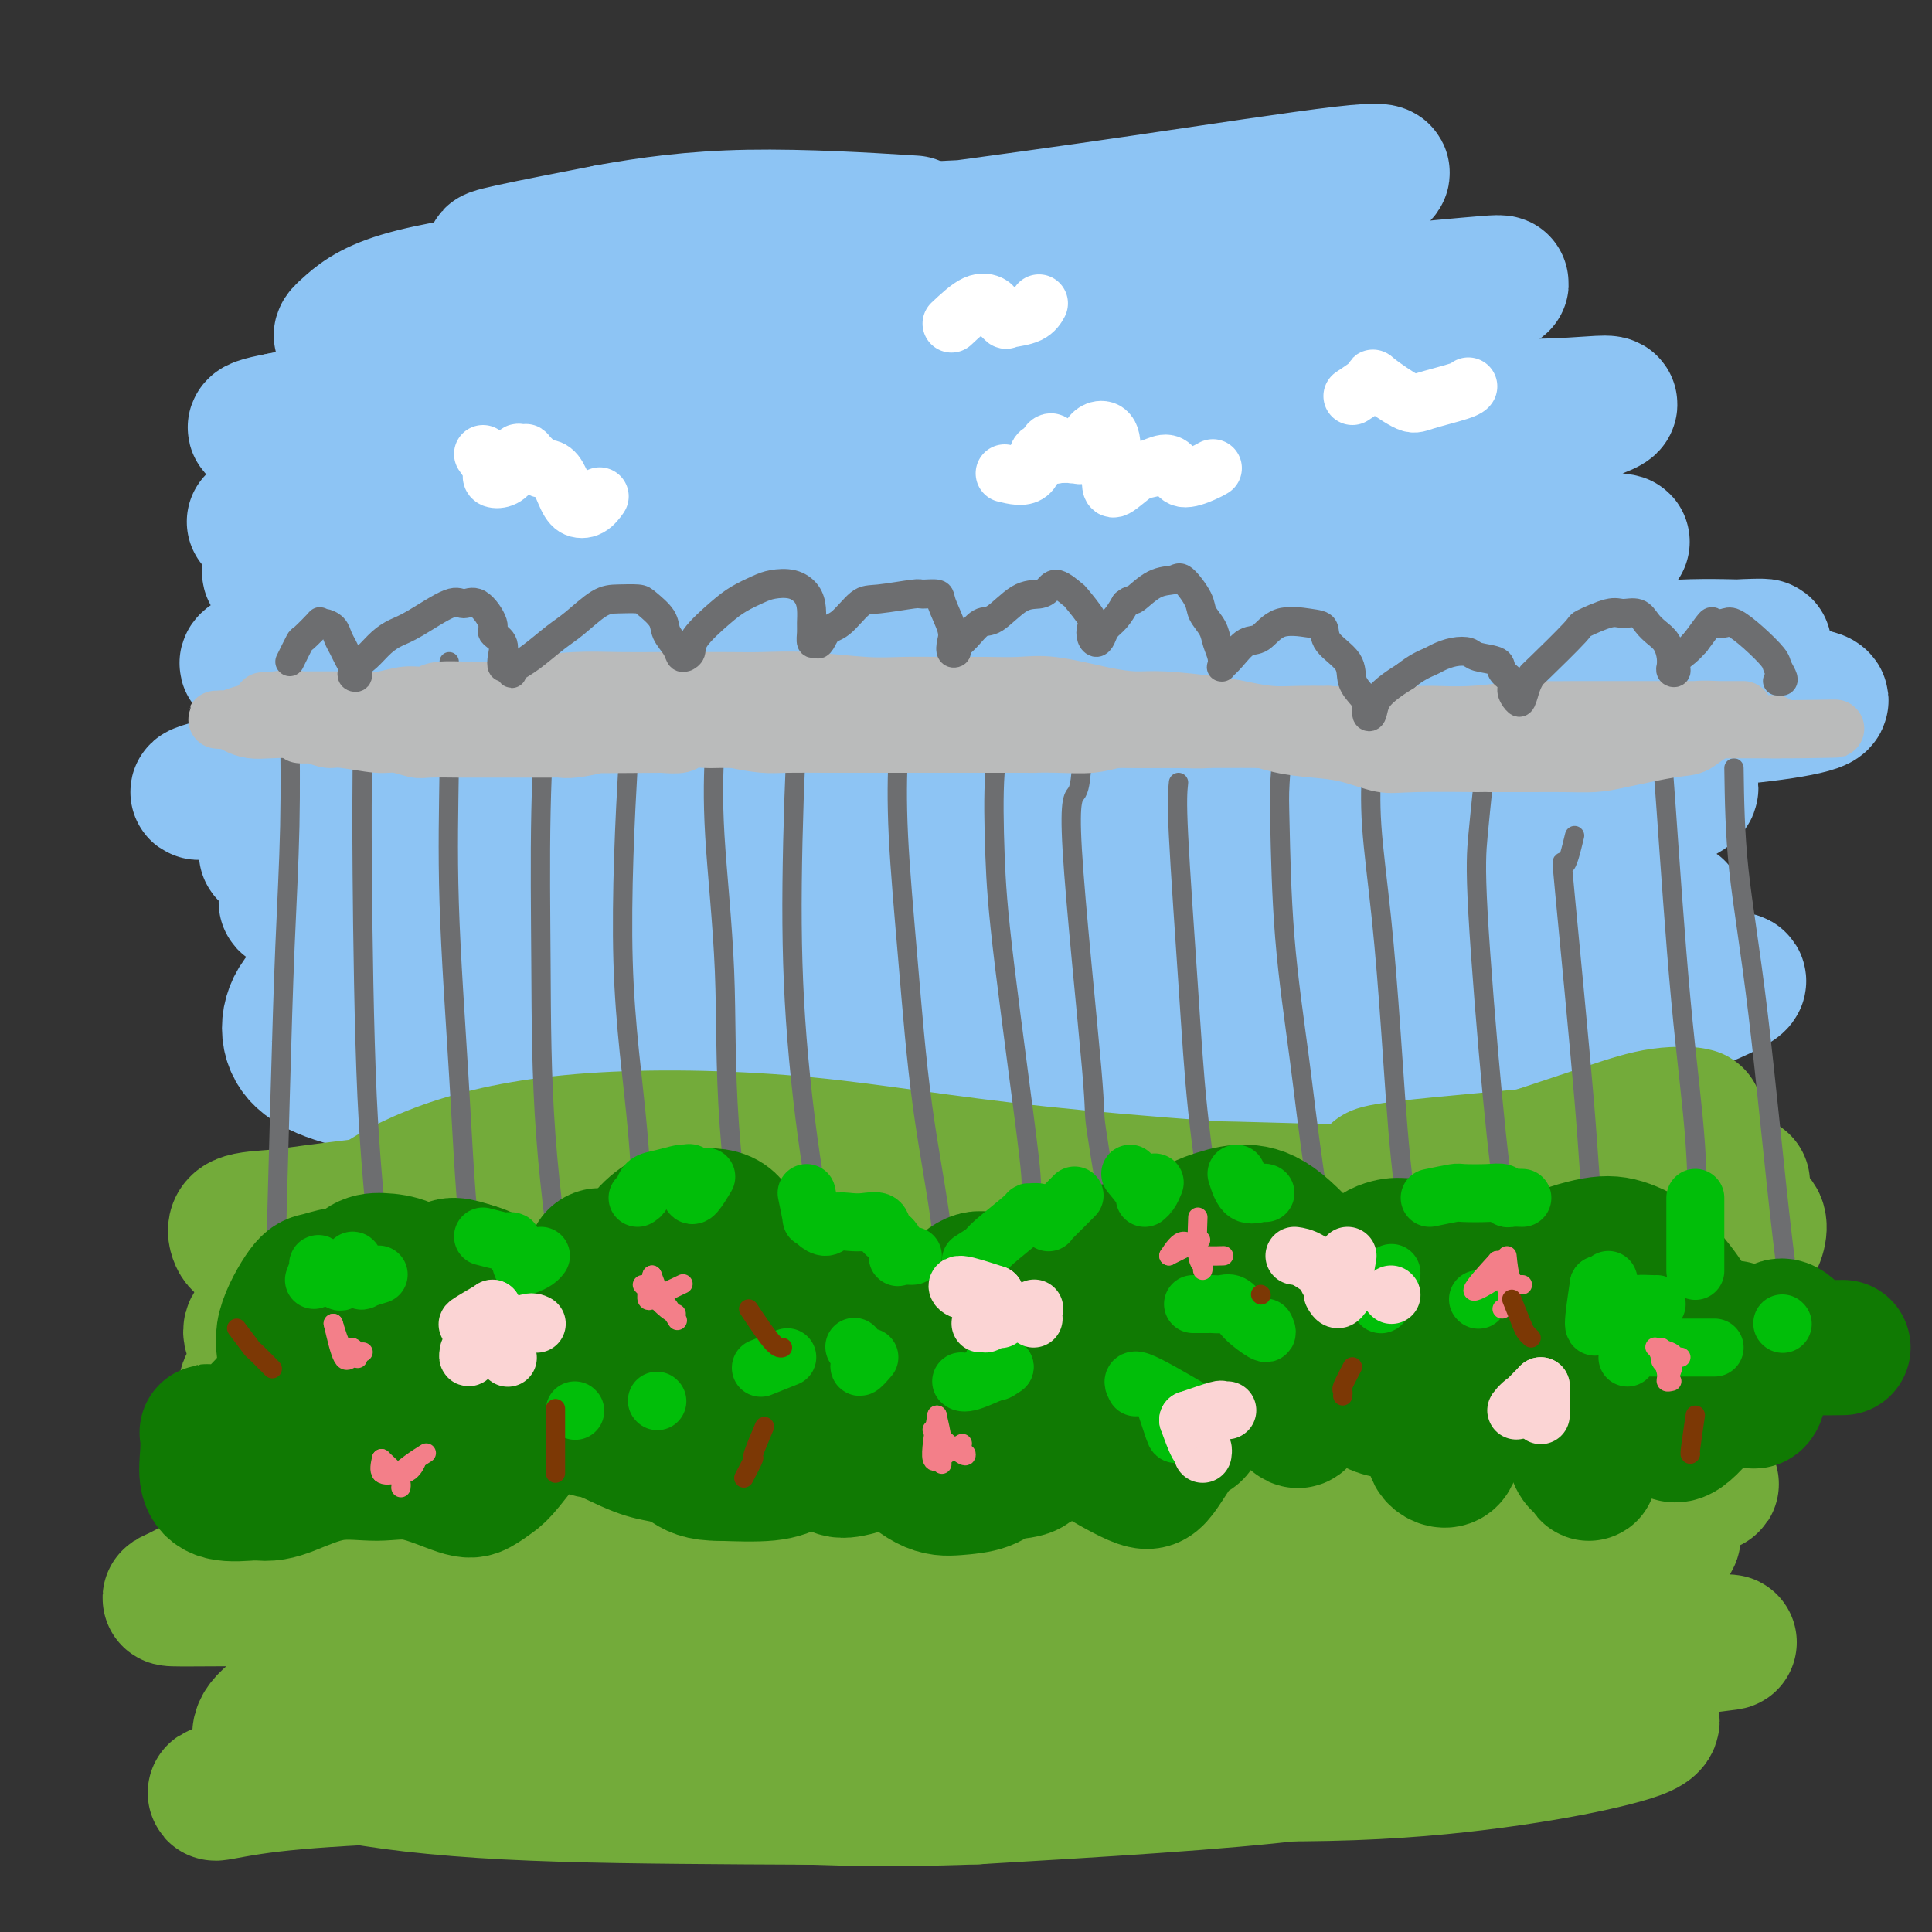 <svg viewBox='0 0 400 400' version='1.1' xmlns='http://www.w3.org/2000/svg' xmlns:xlink='http://www.w3.org/1999/xlink'><rect x="0" y="0" width="400" height="400" fill="#333333" stroke="none"/><g fill='none' stroke='rgb(141,196,244)' stroke-width='28' stroke-linecap='round' stroke-linejoin='round'><path d='M93,208c1.959,-0.597 3.919,-1.193 9,-2c5.081,-0.807 13.284,-1.824 21,-3c7.716,-1.176 14.945,-2.511 30,-4c15.055,-1.489 37.937,-3.131 55,-4c17.063,-0.869 28.308,-0.966 41,-1c12.692,-0.034 26.830,-0.007 38,0c11.170,0.007 19.370,-0.008 28,0c8.630,0.008 17.689,0.037 21,0c3.311,-0.037 0.873,-0.140 -2,0c-2.873,0.140 -6.180,0.523 -13,1c-6.820,0.477 -17.153,1.046 -26,2c-8.847,0.954 -16.208,2.291 -34,4c-17.792,1.709 -46.015,3.788 -66,5c-19.985,1.212 -31.731,1.556 -45,3c-13.269,1.444 -28.061,3.989 -39,7c-10.939,3.011 -18.024,6.488 -23,10c-4.976,3.512 -7.843,7.059 -6,9c1.843,1.941 8.395,2.275 17,2c8.605,-0.275 19.262,-1.159 32,-3c12.738,-1.841 27.556,-4.640 42,-7c14.444,-2.360 28.513,-4.281 51,-8c22.487,-3.719 53.391,-9.237 73,-12c19.609,-2.763 27.924,-2.771 36,-3c8.076,-0.229 15.913,-0.680 21,-1c5.087,-0.320 7.422,-0.509 5,1c-2.422,1.509 -9.602,4.717 -18,7c-8.398,2.283 -18.014,3.643 -30,5c-11.986,1.357 -26.342,2.712 -42,3c-15.658,0.288 -32.616,-0.489 -50,-2c-17.384,-1.511 -35.192,-3.755 -53,-6'/><path d='M166,211c-29.320,-2.496 -51.121,-4.737 -65,-5c-13.879,-0.263 -19.835,1.450 -24,2c-4.165,0.550 -6.540,-0.063 -8,0c-1.460,0.063 -2.007,0.803 5,0c7.007,-0.803 21.568,-3.147 35,-4c13.432,-0.853 25.735,-0.214 40,0c14.265,0.214 30.493,0.004 47,0c16.507,-0.004 33.292,0.199 48,0c14.708,-0.199 27.339,-0.801 40,-1c12.661,-0.199 25.353,0.004 33,0c7.647,-0.004 10.248,-0.215 3,1c-7.248,1.215 -24.344,3.854 -33,5c-8.656,1.146 -8.872,0.797 -17,1c-8.128,0.203 -24.169,0.958 -40,1c-15.831,0.042 -31.453,-0.630 -48,-2c-16.547,-1.370 -34.018,-3.439 -50,-5c-15.982,-1.561 -30.476,-2.615 -42,-3c-11.524,-0.385 -20.078,-0.100 -25,3c-4.922,3.100 -6.213,9.014 -4,13c2.213,3.986 7.931,6.044 18,8c10.069,1.956 24.488,3.809 38,5c13.512,1.191 26.115,1.718 49,0c22.885,-1.718 56.051,-5.683 78,-9c21.949,-3.317 32.679,-5.987 44,-8c11.321,-2.013 23.231,-3.369 31,-4c7.769,-0.631 11.398,-0.536 14,-1c2.602,-0.464 4.178,-1.486 -3,-2c-7.178,-0.514 -23.110,-0.519 -37,-1c-13.890,-0.481 -25.740,-1.437 -41,-3c-15.260,-1.563 -33.932,-3.732 -52,-6c-18.068,-2.268 -35.534,-4.634 -53,-7'/><path d='M147,189c-41.644,-4.180 -52.755,-5.129 -62,-5c-9.245,0.129 -16.624,1.337 -21,2c-4.376,0.663 -5.747,0.782 -4,1c1.747,0.218 6.613,0.535 13,1c6.387,0.465 14.295,1.079 35,2c20.705,0.921 54.205,2.148 79,2c24.795,-0.148 40.883,-1.671 58,-3c17.117,-1.329 35.264,-2.464 50,-3c14.736,-0.536 26.062,-0.472 35,0c8.938,0.472 15.487,1.352 17,2c1.513,0.648 -2.009,1.065 -8,2c-5.991,0.935 -14.450,2.389 -26,3c-11.550,0.611 -26.190,0.380 -40,0c-13.810,-0.380 -26.791,-0.907 -52,-4c-25.209,-3.093 -62.646,-8.750 -87,-12c-24.354,-3.250 -35.626,-4.093 -46,-4c-10.374,0.093 -19.851,1.121 -26,2c-6.149,0.879 -8.970,1.610 -5,2c3.970,0.390 14.733,0.440 27,0c12.267,-0.440 26.039,-1.368 43,-2c16.961,-0.632 37.111,-0.968 55,-2c17.889,-1.032 33.516,-2.762 57,-5c23.484,-2.238 54.825,-4.985 73,-6c18.175,-1.015 23.183,-0.299 28,0c4.817,0.299 9.443,0.183 10,1c0.557,0.817 -2.957,2.569 -7,4c-4.043,1.431 -8.617,2.541 -24,4c-15.383,1.459 -41.577,3.267 -63,4c-21.423,0.733 -38.075,0.390 -57,-1c-18.925,-1.390 -40.121,-3.826 -59,-6c-18.879,-2.174 -35.439,-4.087 -52,-6'/><path d='M88,162c-23.951,-2.020 -28.327,-1.070 -34,0c-5.673,1.070 -12.643,2.262 -13,2c-0.357,-0.262 5.897,-1.977 16,-4c10.103,-2.023 24.053,-4.354 38,-5c13.947,-0.646 27.889,0.395 56,0c28.111,-0.395 70.389,-2.224 99,-4c28.611,-1.776 43.554,-3.500 58,-5c14.446,-1.500 28.396,-2.777 42,-3c13.604,-0.223 26.862,0.606 27,2c0.138,1.394 -12.844,3.352 -26,4c-13.156,0.648 -26.485,-0.013 -40,-1c-13.515,-0.987 -27.216,-2.300 -54,-6c-26.784,-3.700 -66.651,-9.788 -93,-13c-26.349,-3.212 -39.179,-3.549 -53,-3c-13.821,0.549 -28.631,1.985 -39,4c-10.369,2.015 -16.296,4.609 -19,6c-2.704,1.391 -2.187,1.580 0,2c2.187,0.420 6.042,1.071 23,2c16.958,0.929 47.018,2.136 71,3c23.982,0.864 41.886,1.384 62,1c20.114,-0.384 42.439,-1.674 61,-3c18.561,-1.326 33.358,-2.689 49,-4c15.642,-1.311 32.130,-2.570 40,-3c7.870,-0.430 7.124,-0.031 4,0c-3.124,0.031 -8.625,-0.305 -15,0c-6.375,0.305 -13.622,1.253 -33,-1c-19.378,-2.253 -50.885,-7.707 -75,-12c-24.115,-4.293 -40.839,-7.425 -59,-10c-18.161,-2.575 -37.760,-4.593 -54,-5c-16.240,-0.407 -29.120,0.796 -42,2'/><path d='M85,108c-11.492,1.649 -19.222,4.771 -24,7c-4.778,2.229 -6.605,3.564 -4,4c2.605,0.436 9.640,-0.029 20,0c10.360,0.029 24.044,0.550 40,1c15.956,0.450 34.183,0.828 52,1c17.817,0.172 35.225,0.138 59,-1c23.775,-1.138 53.919,-3.381 72,-5c18.081,-1.619 24.099,-2.613 28,-3c3.901,-0.387 5.684,-0.167 7,0c1.316,0.167 2.163,0.282 -6,1c-8.163,0.718 -25.336,2.038 -41,2c-15.664,-0.038 -29.818,-1.435 -47,-4c-17.182,-2.565 -37.392,-6.300 -57,-9c-19.608,-2.700 -38.613,-4.366 -55,-5c-16.387,-0.634 -30.157,-0.237 -43,2c-12.843,2.237 -24.758,6.313 -30,8c-5.242,1.687 -3.810,0.984 1,0c4.810,-0.984 12.997,-2.250 21,-4c8.003,-1.750 15.821,-3.984 37,-6c21.179,-2.016 55.721,-3.813 80,-5c24.279,-1.187 38.297,-1.764 54,-3c15.703,-1.236 33.090,-3.130 46,-4c12.910,-0.870 21.343,-0.716 28,-1c6.657,-0.284 11.537,-1.004 10,0c-1.537,1.004 -9.490,3.734 -18,5c-8.510,1.266 -17.576,1.069 -30,1c-12.424,-0.069 -28.205,-0.010 -43,-1c-14.795,-0.990 -28.605,-3.028 -52,-5c-23.395,-1.972 -56.376,-3.877 -77,-4c-20.624,-0.123 -28.893,1.536 -36,3c-7.107,1.464 -13.054,2.732 -19,4'/><path d='M58,87c-9.014,1.621 -4.048,2.172 -1,2c3.048,-0.172 4.180,-1.067 17,-3c12.820,-1.933 37.330,-4.903 57,-7c19.670,-2.097 34.501,-3.321 51,-5c16.499,-1.679 34.668,-3.812 51,-6c16.332,-2.188 30.828,-4.429 43,-6c12.172,-1.571 22.019,-2.471 28,-3c5.981,-0.529 8.096,-0.686 6,0c-2.096,0.686 -8.402,2.216 -17,3c-8.598,0.784 -19.487,0.822 -30,1c-10.513,0.178 -20.651,0.494 -41,-1c-20.349,-1.494 -50.911,-4.800 -71,-6c-20.089,-1.200 -29.705,-0.293 -40,1c-10.295,1.293 -21.268,2.974 -28,5c-6.732,2.026 -9.221,4.399 -11,6c-1.779,1.601 -2.848,2.430 4,1c6.848,-1.430 21.611,-5.120 35,-8c13.389,-2.880 25.403,-4.950 39,-7c13.597,-2.050 28.778,-4.079 43,-6c14.222,-1.921 27.485,-3.732 43,-6c15.515,-2.268 33.281,-4.991 42,-6c8.719,-1.009 8.391,-0.302 8,0c-0.391,0.302 -0.844,0.199 -5,1c-4.156,0.801 -12.016,2.507 -19,4c-6.984,1.493 -13.091,2.772 -28,4c-14.909,1.228 -38.618,2.405 -55,3c-16.382,0.595 -25.437,0.607 -35,1c-9.563,0.393 -19.636,1.167 -27,2c-7.364,0.833 -12.021,1.724 -14,2c-1.979,0.276 -1.280,-0.064 3,-1c4.280,-0.936 12.140,-2.468 20,-4'/><path d='M126,48c8.274,-1.512 17.458,-2.792 29,-3c11.542,-0.208 25.440,0.655 31,1c5.560,0.345 2.780,0.173 0,0'/></g>
<g fill='none' stroke='rgb(115,171,58)' stroke-width='28' stroke-linecap='round' stroke-linejoin='round'><path d='M65,278c2.282,-1.545 4.564,-3.089 5,-4c0.436,-0.911 -0.973,-1.188 5,-2c5.973,-0.812 19.329,-2.161 31,-3c11.671,-0.839 21.658,-1.170 32,-1c10.342,0.170 21.041,0.841 39,1c17.959,0.159 43.179,-0.194 60,-1c16.821,-0.806 25.242,-2.065 34,-3c8.758,-0.935 17.852,-1.545 24,-2c6.148,-0.455 9.349,-0.756 12,-1c2.651,-0.244 4.751,-0.433 2,0c-2.751,0.433 -10.355,1.488 -18,3c-7.645,1.512 -15.331,3.481 -25,5c-9.669,1.519 -21.320,2.589 -34,4c-12.680,1.411 -26.390,3.164 -39,4c-12.610,0.836 -24.122,0.753 -42,0c-17.878,-0.753 -42.123,-2.178 -56,-3c-13.877,-0.822 -17.388,-1.040 -20,-1c-2.612,0.040 -4.326,0.340 -5,0c-0.674,-0.340 -0.306,-1.320 8,-3c8.306,-1.680 24.552,-4.061 39,-6c14.448,-1.939 27.099,-3.435 42,-4c14.901,-0.565 32.053,-0.200 49,-1c16.947,-0.800 33.690,-2.765 48,-4c14.310,-1.235 26.188,-1.740 41,-3c14.812,-1.260 32.558,-3.275 42,-4c9.442,-0.725 10.580,-0.159 12,0c1.420,0.159 3.124,-0.087 2,0c-1.124,0.087 -5.074,0.508 -9,1c-3.926,0.492 -7.826,1.056 -18,2c-10.174,0.944 -26.621,2.270 -40,3c-13.379,0.730 -23.689,0.865 -34,1'/><path d='M252,256c-20.602,0.419 -22.605,-2.034 -37,-4c-14.395,-1.966 -41.180,-3.444 -52,-4c-10.820,-0.556 -5.675,-0.188 -5,0c0.675,0.188 -3.119,0.198 -3,0c0.119,-0.198 4.152,-0.602 9,-1c4.848,-0.398 10.511,-0.789 25,-1c14.489,-0.211 37.805,-0.242 55,0c17.195,0.242 28.270,0.758 40,1c11.730,0.242 24.116,0.210 35,0c10.884,-0.210 20.266,-0.600 27,-1c6.734,-0.400 10.820,-0.811 13,-1c2.180,-0.189 2.453,-0.155 0,0c-2.453,0.155 -7.632,0.431 -15,1c-7.368,0.569 -16.924,1.431 -26,2c-9.076,0.569 -17.672,0.844 -36,0c-18.328,-0.844 -46.388,-2.807 -67,-5c-20.612,-2.193 -33.777,-4.616 -48,-6c-14.223,-1.384 -29.503,-1.730 -42,-1c-12.497,0.730 -22.211,2.534 -30,5c-7.789,2.466 -13.653,5.592 -17,8c-3.347,2.408 -4.178,4.097 -2,5c2.178,0.903 7.366,1.020 15,1c7.634,-0.020 17.714,-0.176 28,0c10.286,0.176 20.777,0.683 41,1c20.223,0.317 50.179,0.443 71,0c20.821,-0.443 32.506,-1.456 44,-2c11.494,-0.544 22.798,-0.621 31,-1c8.202,-0.379 13.302,-1.060 15,0c1.698,1.060 -0.004,3.862 -4,6c-3.996,2.138 -10.284,3.611 -19,5c-8.716,1.389 -19.858,2.695 -31,4'/><path d='M267,268c-15.276,1.772 -28.464,1.701 -42,2c-13.536,0.299 -27.418,0.968 -50,0c-22.582,-0.968 -53.863,-3.571 -73,-4c-19.137,-0.429 -26.131,1.318 -33,3c-6.869,1.682 -13.615,3.298 -16,5c-2.385,1.702 -0.410,3.489 2,5c2.410,1.511 5.256,2.744 20,5c14.744,2.256 41.387,5.534 62,7c20.613,1.466 35.195,1.120 52,1c16.805,-0.120 35.833,-0.015 51,-1c15.167,-0.985 26.471,-3.060 41,-4c14.529,-0.940 32.281,-0.746 37,0c4.719,0.746 -3.596,2.044 -12,3c-8.404,0.956 -16.896,1.570 -26,2c-9.104,0.430 -18.821,0.676 -40,0c-21.179,-0.676 -53.819,-2.274 -77,-4c-23.181,-1.726 -36.902,-3.581 -50,-4c-13.098,-0.419 -25.572,0.597 -35,2c-9.428,1.403 -15.809,3.192 -18,6c-2.191,2.808 -0.192,6.633 5,9c5.192,2.367 13.578,3.275 25,4c11.422,0.725 25.879,1.265 43,2c17.121,0.735 36.905,1.664 55,2c18.095,0.336 34.502,0.078 57,-1c22.498,-1.078 51.089,-2.976 68,-4c16.911,-1.024 22.142,-1.175 26,-1c3.858,0.175 6.343,0.676 8,1c1.657,0.324 2.484,0.472 -5,2c-7.484,1.528 -23.281,4.437 -38,6c-14.719,1.563 -28.359,1.782 -42,2'/><path d='M262,314c-15.729,0.466 -34.052,0.632 -53,0c-18.948,-0.632 -38.521,-2.060 -55,-3c-16.479,-0.940 -29.865,-1.391 -44,1c-14.135,2.391 -29.019,7.624 -36,11c-6.981,3.376 -6.057,4.895 -4,6c2.057,1.105 5.248,1.795 13,2c7.752,0.205 20.065,-0.076 32,0c11.935,0.076 23.491,0.510 47,0c23.509,-0.510 58.971,-1.965 83,-4c24.029,-2.035 36.627,-4.650 49,-7c12.373,-2.350 24.522,-4.434 34,-5c9.478,-0.566 16.284,0.386 18,2c1.716,1.614 -1.658,3.889 -7,6c-5.342,2.111 -12.652,4.057 -24,6c-11.348,1.943 -26.733,3.882 -41,5c-14.267,1.118 -27.417,1.416 -53,1c-25.583,-0.416 -63.601,-1.546 -88,-1c-24.399,0.546 -35.180,2.770 -45,6c-9.820,3.230 -18.678,7.468 -25,11c-6.322,3.532 -10.108,6.359 -9,9c1.108,2.641 7.111,5.096 16,7c8.889,1.904 20.663,3.256 35,4c14.337,0.744 31.235,0.879 49,1c17.765,0.121 36.397,0.228 53,-1c16.603,-1.228 31.176,-3.791 49,-7c17.824,-3.209 38.897,-7.066 50,-9c11.103,-1.934 12.235,-1.946 13,-2c0.765,-0.054 1.164,-0.148 -2,1c-3.164,1.148 -9.890,3.540 -17,6c-7.110,2.460 -14.603,4.989 -31,7c-16.397,2.011 -41.699,3.506 -67,5'/><path d='M202,372c-20.048,0.772 -36.669,0.201 -54,-1c-17.331,-1.201 -35.372,-3.032 -50,-4c-14.628,-0.968 -25.845,-1.073 -35,0c-9.155,1.073 -16.250,3.325 -18,4c-1.750,0.675 1.846,-0.226 7,-1c5.154,-0.774 11.867,-1.419 23,-2c11.133,-0.581 26.685,-1.097 42,-1c15.315,0.097 30.393,0.809 56,0c25.607,-0.809 61.742,-3.137 85,-5c23.258,-1.863 33.638,-3.261 44,-5c10.362,-1.739 20.705,-3.817 28,-4c7.295,-0.183 11.540,1.531 12,3c0.460,1.469 -2.867,2.694 -8,4c-5.133,1.306 -12.071,2.695 -21,4c-8.929,1.305 -19.847,2.528 -33,3c-13.153,0.472 -28.540,0.193 -43,0c-14.460,-0.193 -27.991,-0.300 -50,-3c-22.009,-2.700 -52.495,-7.994 -71,-11c-18.505,-3.006 -25.029,-3.723 -31,-4c-5.971,-0.277 -11.388,-0.112 -14,0c-2.612,0.112 -2.420,0.173 -2,0c0.420,-0.173 1.069,-0.578 12,0c10.931,0.578 32.144,2.140 51,4c18.856,1.860 35.354,4.019 54,5c18.646,0.981 39.441,0.783 57,0c17.559,-0.783 31.883,-2.150 48,-4c16.117,-1.850 34.026,-4.184 43,-5c8.974,-0.816 9.014,-0.116 9,0c-0.014,0.116 -0.081,-0.353 -3,0c-2.919,0.353 -8.691,1.530 -17,2c-8.309,0.470 -19.154,0.235 -30,0'/><path d='M293,351c-19.760,0.297 -44.161,0.039 -62,0c-17.839,-0.039 -29.118,0.140 -40,1c-10.882,0.860 -21.368,2.401 -30,4c-8.632,1.599 -15.412,3.256 -18,4c-2.588,0.744 -0.985,0.575 2,0c2.985,-0.575 7.352,-1.556 16,-2c8.648,-0.444 21.577,-0.350 34,0c12.423,0.350 24.339,0.955 44,0c19.661,-0.955 47.067,-3.472 64,-6c16.933,-2.528 23.394,-5.068 30,-7c6.606,-1.932 13.356,-3.256 18,-4c4.644,-0.744 7.182,-0.907 7,-1c-0.182,-0.093 -3.083,-0.114 -7,0c-3.917,0.114 -8.851,0.364 -15,0c-6.149,-0.364 -13.513,-1.343 -21,-3c-7.487,-1.657 -15.097,-3.994 -22,-6c-6.903,-2.006 -13.099,-3.682 -17,-5c-3.901,-1.318 -5.505,-2.280 -5,-3c0.505,-0.720 3.121,-1.198 7,-2c3.879,-0.802 9.022,-1.926 15,-3c5.978,-1.074 12.791,-2.097 19,-3c6.209,-0.903 11.816,-1.684 19,-3c7.184,-1.316 15.946,-3.165 20,-4c4.054,-0.835 3.399,-0.655 3,-1c-0.399,-0.345 -0.541,-1.215 -2,-2c-1.459,-0.785 -4.233,-1.483 -10,-2c-5.767,-0.517 -14.526,-0.851 -21,-2c-6.474,-1.149 -10.663,-3.112 -14,-4c-3.337,-0.888 -5.821,-0.701 -7,-1c-1.179,-0.299 -1.051,-1.086 2,-2c3.051,-0.914 9.026,-1.957 15,-3'/><path d='M317,291c5.532,-1.714 10.860,-3.500 16,-5c5.140,-1.500 10.090,-2.713 14,-4c3.910,-1.287 6.780,-2.646 9,-4c2.220,-1.354 3.790,-2.703 3,-4c-0.790,-1.297 -3.942,-2.543 -7,-3c-3.058,-0.457 -6.024,-0.126 -10,0c-3.976,0.126 -8.962,0.046 -13,0c-4.038,-0.046 -7.128,-0.058 -10,0c-2.872,0.058 -5.528,0.188 -6,0c-0.472,-0.188 1.238,-0.693 4,-1c2.762,-0.307 6.575,-0.416 11,-1c4.425,-0.584 9.460,-1.645 14,-3c4.540,-1.355 8.584,-3.006 12,-4c3.416,-0.994 6.205,-1.331 8,-3c1.795,-1.669 2.597,-4.669 2,-6c-0.597,-1.331 -2.594,-0.993 -5,-1c-2.406,-0.007 -5.222,-0.360 -11,-1c-5.778,-0.640 -14.519,-1.568 -21,-2c-6.481,-0.432 -10.701,-0.366 -16,-1c-5.299,-0.634 -11.675,-1.966 -16,-3c-4.325,-1.034 -6.598,-1.770 -8,-2c-1.402,-0.230 -1.935,0.044 -2,0c-0.065,-0.044 0.336,-0.407 5,-1c4.664,-0.593 13.592,-1.416 20,-2c6.408,-0.584 10.297,-0.929 15,-2c4.703,-1.071 10.219,-2.868 14,-4c3.781,-1.132 5.828,-1.599 8,-2c2.172,-0.401 4.469,-0.736 4,-1c-0.469,-0.264 -3.703,-0.456 -7,0c-3.297,0.456 -6.656,1.559 -11,3c-4.344,1.441 -9.672,3.221 -15,5'/><path d='M318,239c-7.781,2.010 -10.735,3.033 -16,4c-5.265,0.967 -12.841,1.876 -18,3c-5.159,1.124 -7.903,2.464 -9,3c-1.097,0.536 -0.549,0.268 0,0'/><path d='M78,327c-1.908,1.155 -3.815,2.310 -7,3c-3.185,0.690 -7.646,0.916 -11,1c-3.354,0.084 -5.599,0.025 -8,0c-2.401,-0.025 -4.956,-0.017 -8,0c-3.044,0.017 -6.577,0.043 -8,0c-1.423,-0.043 -0.735,-0.156 1,-1c1.735,-0.844 4.517,-2.420 8,-4c3.483,-1.580 7.665,-3.165 12,-5c4.335,-1.835 8.822,-3.921 15,-7c6.178,-3.079 14.048,-7.153 18,-10c3.952,-2.847 3.987,-4.468 4,-6c0.013,-1.532 0.005,-2.974 -1,-4c-1.005,-1.026 -3.006,-1.637 -7,-2c-3.994,-0.363 -9.982,-0.478 -15,-1c-5.018,-0.522 -9.067,-1.452 -12,-2c-2.933,-0.548 -4.752,-0.713 -6,-1c-1.248,-0.287 -1.926,-0.694 -2,-1c-0.074,-0.306 0.457,-0.511 4,-2c3.543,-1.489 10.097,-4.263 15,-7c4.903,-2.737 8.154,-5.439 12,-8c3.846,-2.561 8.288,-4.981 11,-7c2.712,-2.019 3.693,-3.635 4,-5c0.307,-1.365 -0.062,-2.478 -2,-3c-1.938,-0.522 -5.445,-0.452 -9,0c-3.555,0.452 -7.158,1.285 -11,2c-3.842,0.715 -7.925,1.313 -11,2c-3.075,0.687 -5.144,1.462 -7,2c-1.856,0.538 -3.500,0.837 -3,1c0.500,0.163 3.143,0.189 6,0c2.857,-0.189 5.929,-0.595 9,-1'/><path d='M69,261c3.836,-0.183 5.927,-0.142 9,-1c3.073,-0.858 7.130,-2.616 9,-4c1.870,-1.384 1.554,-2.394 1,-3c-0.554,-0.606 -1.345,-0.809 -3,-1c-1.655,-0.191 -4.174,-0.371 -7,0c-2.826,0.371 -5.960,1.294 -9,2c-3.040,0.706 -5.985,1.195 -9,2c-3.015,0.805 -6.100,1.926 -8,2c-1.900,0.074 -2.617,-0.898 -3,-2c-0.383,-1.102 -0.434,-2.334 1,-3c1.434,-0.666 4.354,-0.766 7,-1c2.646,-0.234 5.020,-0.601 8,-1c2.980,-0.399 6.566,-0.828 8,-1c1.434,-0.172 0.717,-0.086 0,0'/></g>
<g fill='none' stroke='rgb(109,110,112)' stroke-width='4' stroke-linecap='round' stroke-linejoin='round'><path d='M60,144c-0.024,1.279 -0.049,2.557 0,7c0.049,4.443 0.171,12.050 0,20c-0.171,7.950 -0.634,16.243 -1,25c-0.366,8.757 -0.634,17.979 -1,31c-0.366,13.021 -0.830,29.841 -1,39c-0.170,9.159 -0.046,10.658 0,12c0.046,1.342 0.013,2.526 0,3c-0.013,0.474 -0.007,0.237 0,0'/><path d='M75,140c-0.004,1.946 -0.008,3.892 0,7c0.008,3.108 0.026,7.379 0,12c-0.026,4.621 -0.098,9.593 0,22c0.098,12.407 0.366,32.250 1,46c0.634,13.750 1.634,21.407 2,28c0.366,6.593 0.099,12.121 0,16c-0.099,3.879 -0.028,6.108 0,7c0.028,0.892 0.014,0.446 0,0'/><path d='M93,137c0.050,7.011 0.100,14.021 0,22c-0.100,7.979 -0.349,16.926 0,28c0.349,11.074 1.295,24.274 2,36c0.705,11.726 1.168,21.978 2,30c0.832,8.022 2.032,13.814 3,17c0.968,3.186 1.705,3.768 2,4c0.295,0.232 0.147,0.116 0,0'/><path d='M113,142c0.113,-0.583 0.225,-1.165 0,3c-0.225,4.165 -0.789,13.078 -1,23c-0.211,9.922 -0.071,20.852 0,32c0.071,11.148 0.071,22.515 1,35c0.929,12.485 2.785,26.089 4,32c1.215,5.911 1.789,4.130 2,4c0.211,-0.130 0.060,1.391 0,2c-0.060,0.609 -0.030,0.304 0,0'/><path d='M131,145c-0.228,2.256 -0.456,4.512 -1,14c-0.544,9.488 -1.403,26.208 -1,40c0.403,13.792 2.070,24.655 3,35c0.930,10.345 1.125,20.173 2,27c0.875,6.827 2.430,10.655 3,13c0.570,2.345 0.153,3.208 0,3c-0.153,-0.208 -0.044,-1.488 0,-2c0.044,-0.512 0.022,-0.256 0,0'/><path d='M149,142c-0.362,4.119 -0.724,8.237 -1,13c-0.276,4.763 -0.467,10.169 0,18c0.467,7.831 1.593,18.087 2,28c0.407,9.913 0.095,19.482 1,32c0.905,12.518 3.027,27.984 4,36c0.973,8.016 0.797,8.582 1,9c0.203,0.418 0.785,0.690 1,0c0.215,-0.690 0.061,-2.340 0,-3c-0.061,-0.660 -0.031,-0.330 0,0'/><path d='M166,147c-0.302,-0.642 -0.604,-1.284 -1,5c-0.396,6.284 -0.886,19.493 -1,31c-0.114,11.507 0.149,21.310 1,32c0.851,10.690 2.292,22.265 4,32c1.708,9.735 3.685,17.630 5,23c1.315,5.370 1.970,8.215 3,9c1.030,0.785 2.437,-0.490 3,-1c0.563,-0.510 0.281,-0.255 0,0'/><path d='M187,146c-0.378,2.894 -0.756,5.788 -1,10c-0.244,4.212 -0.354,9.742 0,17c0.354,7.258 1.170,16.244 2,26c0.830,9.756 1.672,20.281 3,30c1.328,9.719 3.140,18.632 4,26c0.860,7.368 0.767,13.191 1,17c0.233,3.809 0.794,5.602 1,6c0.206,0.398 0.059,-0.601 0,-1c-0.059,-0.399 -0.029,-0.200 0,0'/><path d='M208,151c-0.826,2.267 -1.651,4.535 -2,9c-0.349,4.465 -0.221,11.128 0,17c0.221,5.872 0.536,10.954 2,23c1.464,12.046 4.077,31.056 5,39c0.923,7.944 0.156,4.822 1,10c0.844,5.178 3.298,18.656 5,25c1.702,6.344 2.650,5.554 3,5c0.350,-0.554 0.100,-0.873 0,-1c-0.100,-0.127 -0.050,-0.064 0,0'/><path d='M224,158c-0.189,2.481 -0.378,4.961 -1,6c-0.622,1.039 -1.677,0.636 -1,12c0.677,11.364 3.085,34.496 4,45c0.915,10.504 0.336,8.381 1,13c0.664,4.619 2.570,15.980 4,24c1.430,8.020 2.385,12.698 3,16c0.615,3.302 0.890,5.229 1,6c0.110,0.771 0.055,0.385 0,0'/><path d='M244,162c-0.186,1.770 -0.373,3.540 0,11c0.373,7.460 1.305,20.609 2,31c0.695,10.391 1.153,18.025 2,26c0.847,7.975 2.083,16.292 3,23c0.917,6.708 1.516,11.806 2,15c0.484,3.194 0.853,4.484 1,5c0.147,0.516 0.074,0.258 0,0'/><path d='M266,149c-0.412,5.007 -0.824,10.014 -1,13c-0.176,2.986 -0.114,3.950 0,9c0.114,5.050 0.282,14.187 1,23c0.718,8.813 1.986,17.304 3,25c1.014,7.696 1.775,14.598 3,23c1.225,8.402 2.916,18.304 4,24c1.084,5.696 1.561,7.187 2,8c0.439,0.813 0.840,0.946 1,1c0.160,0.054 0.080,0.027 0,0'/><path d='M284,158c-0.177,3.897 -0.354,7.795 0,13c0.354,5.205 1.240,11.719 2,19c0.760,7.281 1.395,15.331 2,24c0.605,8.669 1.181,17.959 2,26c0.819,8.041 1.880,14.834 3,23c1.120,8.166 2.300,17.704 3,22c0.700,4.296 0.919,3.349 1,3c0.081,-0.349 0.023,-0.100 0,0c-0.023,0.100 -0.012,0.050 0,0'/><path d='M307,163c-0.350,3.399 -0.701,6.798 -1,10c-0.299,3.202 -0.548,6.207 0,16c0.548,9.793 1.891,26.375 3,38c1.109,11.625 1.982,18.295 3,25c1.018,6.705 2.180,13.447 3,19c0.820,5.553 1.298,9.918 2,11c0.702,1.082 1.629,-1.119 2,-2c0.371,-0.881 0.185,-0.440 0,0'/><path d='M326,173c-0.732,3.028 -1.464,6.056 -2,6c-0.536,-0.056 -0.877,-3.197 0,6c0.877,9.197 2.971,30.731 4,43c1.029,12.269 0.994,15.274 2,24c1.006,8.726 3.053,23.174 4,29c0.947,5.826 0.793,3.030 1,2c0.207,-1.030 0.773,-0.294 1,0c0.227,0.294 0.113,0.147 0,0'/><path d='M344,155c0.170,1.827 0.339,3.654 1,13c0.661,9.346 1.812,26.212 3,39c1.188,12.788 2.413,21.497 3,30c0.587,8.503 0.536,16.801 1,24c0.464,7.199 1.444,13.301 2,18c0.556,4.699 0.688,7.996 1,10c0.312,2.004 0.803,2.715 1,3c0.197,0.285 0.098,0.142 0,0'/><path d='M359,159c0.097,6.712 0.194,13.425 1,21c0.806,7.575 2.321,16.013 4,30c1.679,13.987 3.522,33.522 5,46c1.478,12.478 2.590,17.898 3,22c0.410,4.102 0.117,6.886 0,8c-0.117,1.114 -0.059,0.557 0,0'/></g>
<g fill='none' stroke='rgb(186,187,187)' stroke-width='12' stroke-linecap='round' stroke-linejoin='round'><path d='M61,145c0.452,-0.113 0.905,-0.225 1,0c0.095,0.225 -0.167,0.789 1,1c1.167,0.211 3.762,0.071 6,0c2.238,-0.071 4.117,-0.072 6,0c1.883,0.072 3.770,0.216 7,0c3.230,-0.216 7.803,-0.791 11,-1c3.197,-0.209 5.018,-0.053 7,0c1.982,0.053 4.123,0.002 6,0c1.877,-0.002 3.488,0.043 5,0c1.512,-0.043 2.926,-0.176 4,0c1.074,0.176 1.809,0.659 3,1c1.191,0.341 2.838,0.540 4,1c1.162,0.460 1.839,1.180 3,2c1.161,0.820 2.804,1.739 5,2c2.196,0.261 4.944,-0.137 7,0c2.056,0.137 3.421,0.807 5,1c1.579,0.193 3.373,-0.092 5,0c1.627,0.092 3.088,0.561 5,1c1.912,0.439 4.275,0.850 6,1c1.725,0.150 2.813,0.040 5,0c2.187,-0.040 5.471,-0.011 8,0c2.529,0.011 4.301,0.003 6,0c1.699,-0.003 3.325,-0.001 6,0c2.675,0.001 6.397,0.000 9,0c2.603,-0.000 4.085,-0.000 6,0c1.915,0.000 4.261,0.000 6,0c1.739,-0.000 2.869,-0.000 4,0'/><path d='M208,154c8.885,0.004 6.097,0.015 6,0c-0.097,-0.015 2.497,-0.057 5,0c2.503,0.057 4.916,0.212 7,0c2.084,-0.212 3.840,-0.793 5,-1c1.160,-0.207 1.724,-0.040 4,0c2.276,0.040 6.265,-0.046 9,0c2.735,0.046 4.215,0.222 6,0c1.785,-0.222 3.875,-0.844 6,-1c2.125,-0.156 4.287,0.154 7,0c2.713,-0.154 5.978,-0.773 8,-1c2.022,-0.227 2.800,-0.061 7,0c4.200,0.061 11.820,0.016 15,0c3.180,-0.016 1.919,-0.004 4,0c2.081,0.004 7.506,0.001 11,0c3.494,-0.001 5.059,-0.000 7,0c1.941,0.000 4.259,0.000 6,0c1.741,-0.000 2.905,-0.000 5,0c2.095,0.000 5.121,0.000 7,0c1.879,-0.000 2.611,-0.000 4,0c1.389,0.000 3.434,0.000 5,0c1.566,-0.000 2.654,-0.000 4,0c1.346,0.000 2.951,0.000 4,0c1.049,-0.000 1.542,-0.000 3,0c1.458,0.000 3.880,0.000 6,0c2.120,-0.000 3.940,-0.000 5,0c1.060,0.000 1.362,0.000 2,0c0.638,-0.000 1.611,-0.000 2,0c0.389,0.000 0.195,0.000 0,0'/><path d='M368,151c24.495,-0.403 5.732,0.089 -1,0c-6.732,-0.089 -1.434,-0.759 0,-1c1.434,-0.241 -0.995,-0.052 -2,0c-1.005,0.052 -0.586,-0.032 -2,0c-1.414,0.032 -4.662,0.180 -7,1c-2.338,0.820 -3.765,2.311 -5,3c-1.235,0.689 -2.278,0.577 -5,1c-2.722,0.423 -7.125,1.381 -10,2c-2.875,0.619 -4.223,0.898 -6,1c-1.777,0.102 -3.984,0.027 -6,0c-2.016,-0.027 -3.842,-0.005 -7,0c-3.158,0.005 -7.648,-0.005 -9,0c-1.352,0.005 0.433,0.026 -2,0c-2.433,-0.026 -9.085,-0.100 -13,0c-3.915,0.100 -5.092,0.374 -7,0c-1.908,-0.374 -4.549,-1.397 -7,-2c-2.451,-0.603 -4.714,-0.788 -7,-1c-2.286,-0.212 -4.594,-0.452 -7,-1c-2.406,-0.548 -4.909,-1.405 -7,-2c-2.091,-0.595 -3.770,-0.930 -7,-1c-3.230,-0.070 -8.012,0.125 -11,0c-2.988,-0.125 -4.181,-0.569 -6,-1c-1.819,-0.431 -4.265,-0.847 -6,-1c-1.735,-0.153 -2.761,-0.041 -5,0c-2.239,0.041 -5.692,0.011 -8,0c-2.308,-0.011 -3.473,-0.003 -5,0c-1.527,0.003 -3.418,0.001 -5,0c-1.582,-0.001 -2.857,-0.000 -5,0c-2.143,0.000 -5.154,0.000 -7,0c-1.846,-0.000 -2.527,-0.000 -4,0c-1.473,0.000 -3.736,0.000 -6,0'/><path d='M183,149c-11.066,-0.537 -4.732,-0.880 -4,-1c0.732,-0.120 -4.138,-0.017 -7,0c-2.862,0.017 -3.717,-0.052 -5,0c-1.283,0.052 -2.993,0.224 -5,0c-2.007,-0.224 -4.310,-0.844 -6,-1c-1.690,-0.156 -2.767,0.150 -5,0c-2.233,-0.150 -5.623,-0.757 -8,-1c-2.377,-0.243 -3.742,-0.120 -6,0c-2.258,0.120 -5.409,0.239 -7,0c-1.591,-0.239 -1.622,-0.834 -5,-1c-3.378,-0.166 -10.102,0.098 -14,0c-3.898,-0.098 -4.968,-0.558 -7,-1c-2.032,-0.442 -5.025,-0.866 -6,-1c-0.975,-0.134 0.067,0.020 -1,0c-1.067,-0.020 -4.243,-0.216 -6,0c-1.757,0.216 -2.095,0.842 -3,1c-0.905,0.158 -2.377,-0.154 -4,0c-1.623,0.154 -3.396,0.773 -5,1c-1.604,0.227 -3.038,0.061 -4,0c-0.962,-0.061 -1.452,-0.016 -2,0c-0.548,0.016 -1.154,0.004 -2,0c-0.846,-0.004 -1.932,-0.001 -3,0c-1.068,0.001 -2.117,0.000 -3,0c-0.883,-0.000 -1.599,-0.000 -2,0c-0.401,0.000 -0.486,0.000 -1,0c-0.514,-0.000 -1.457,-0.000 -2,0c-0.543,0.000 -0.685,0.000 -1,0c-0.315,-0.000 -0.804,-0.000 -1,0c-0.196,0.000 -0.098,0.000 0,0'/><path d='M58,145c-6.460,0.326 -2.609,0.142 -1,0c1.609,-0.142 0.976,-0.241 2,0c1.024,0.241 3.705,0.822 6,1c2.295,0.178 4.203,-0.046 6,0c1.797,0.046 3.481,0.362 7,0c3.519,-0.362 8.872,-1.404 13,-2c4.128,-0.596 7.030,-0.748 10,-1c2.970,-0.252 6.008,-0.603 9,-1c2.992,-0.397 5.939,-0.838 9,-1c3.061,-0.162 6.238,-0.044 9,0c2.762,0.044 5.111,0.016 9,0c3.889,-0.016 9.318,-0.018 13,0c3.682,0.018 5.618,0.057 8,0c2.382,-0.057 5.209,-0.212 9,0c3.791,0.212 8.547,0.789 12,1c3.453,0.211 5.605,0.055 8,0c2.395,-0.055 5.034,-0.008 8,0c2.966,0.008 6.260,-0.022 9,0c2.740,0.022 4.926,0.096 7,0c2.074,-0.096 4.035,-0.362 7,0c2.965,0.362 6.934,1.354 10,2c3.066,0.646 5.228,0.947 7,1c1.772,0.053 3.154,-0.144 6,0c2.846,0.144 7.155,0.627 10,1c2.845,0.373 4.227,0.636 6,1c1.773,0.364 3.939,0.829 6,1c2.061,0.171 4.017,0.049 6,0c1.983,-0.049 3.991,-0.024 6,0'/><path d='M275,148c17.820,1.082 8.371,0.286 7,0c-1.371,-0.286 5.338,-0.063 9,0c3.662,0.063 4.277,-0.036 6,0c1.723,0.036 4.553,0.206 8,0c3.447,-0.206 7.510,-0.787 10,-1c2.490,-0.213 3.406,-0.057 5,0c1.594,0.057 3.865,0.015 6,0c2.135,-0.015 4.136,-0.004 6,0c1.864,0.004 3.593,0.001 5,0c1.407,-0.001 2.492,-0.000 4,0c1.508,0.000 3.440,0.000 6,0c2.560,-0.000 5.748,-0.000 7,0c1.252,0.000 0.567,0.000 1,0c0.433,-0.000 1.985,-0.000 3,0c1.015,0.000 1.494,0.000 2,0c0.506,-0.000 1.039,-0.001 1,0c-0.039,0.001 -0.649,0.003 -1,0c-0.351,-0.003 -0.443,-0.012 -1,0c-0.557,0.012 -1.578,0.046 -3,0c-1.422,-0.046 -3.246,-0.171 -5,0c-1.754,0.171 -3.440,0.638 -5,1c-1.560,0.362 -2.995,0.619 -6,1c-3.005,0.381 -7.579,0.886 -10,1c-2.421,0.114 -2.687,-0.163 -4,0c-1.313,0.163 -3.672,0.765 -7,1c-3.328,0.235 -7.624,0.102 -11,0c-3.376,-0.102 -5.833,-0.172 -8,0c-2.167,0.172 -4.045,0.585 -7,1c-2.955,0.415 -6.987,0.833 -10,1c-3.013,0.167 -5.006,0.084 -7,0'/><path d='M276,153c-14.004,0.928 -6.515,0.249 -5,0c1.515,-0.249 -2.945,-0.067 -6,0c-3.055,0.067 -4.703,0.018 -6,0c-1.297,-0.018 -2.241,-0.005 -5,0c-2.759,0.005 -7.332,0.001 -10,0c-2.668,-0.001 -3.429,-0.000 -5,0c-1.571,0.000 -3.950,0.000 -7,0c-3.050,-0.000 -6.772,-0.000 -9,0c-2.228,0.000 -2.964,0.000 -5,0c-2.036,-0.000 -5.374,-0.000 -7,0c-1.626,0.000 -1.540,0.000 -3,0c-1.460,-0.000 -4.468,-0.000 -6,0c-1.532,0.000 -1.590,0.000 -3,0c-1.410,-0.000 -4.173,-0.000 -6,0c-1.827,0.000 -2.718,0.000 -4,0c-1.282,-0.000 -2.953,0.000 -5,0c-2.047,-0.000 -4.469,-0.000 -6,0c-1.531,0.000 -2.172,0.000 -3,0c-0.828,-0.000 -1.843,-0.000 -3,0c-1.157,0.000 -2.456,0.000 -4,0c-1.544,-0.000 -3.333,-0.000 -4,0c-0.667,0.000 -0.212,0.000 -1,0c-0.788,-0.000 -2.819,-0.000 -4,0c-1.181,0.000 -1.512,0.000 -2,0c-0.488,-0.000 -1.132,-0.001 -2,0c-0.868,0.001 -1.960,0.004 -3,0c-1.040,-0.004 -2.027,-0.015 -3,0c-0.973,0.015 -1.931,0.056 -3,0c-1.069,-0.056 -2.249,-0.207 -3,0c-0.751,0.207 -1.072,0.774 -2,1c-0.928,0.226 -2.464,0.113 -4,0'/><path d='M137,154c-22.318,0.154 -8.613,0.040 -4,0c4.613,-0.040 0.134,-0.007 -2,0c-2.134,0.007 -1.923,-0.012 -3,0c-1.077,0.012 -3.440,0.056 -4,0c-0.560,-0.056 0.685,-0.211 0,0c-0.685,0.211 -3.298,0.789 -5,1c-1.702,0.211 -2.492,0.057 -3,0c-0.508,-0.057 -0.734,-0.015 -2,0c-1.266,0.015 -3.571,0.004 -5,0c-1.429,-0.004 -1.983,-0.001 -3,0c-1.017,0.001 -2.497,0.001 -4,0c-1.503,-0.001 -3.028,-0.004 -4,0c-0.972,0.004 -1.390,0.016 -3,0c-1.610,-0.016 -4.413,-0.061 -6,0c-1.587,0.061 -1.957,0.227 -3,0c-1.043,-0.227 -2.758,-0.848 -4,-1c-1.242,-0.152 -2.009,0.166 -4,0c-1.991,-0.166 -5.204,-0.815 -7,-1c-1.796,-0.185 -2.175,0.095 -3,0c-0.825,-0.095 -2.098,-0.564 -3,-1c-0.902,-0.436 -1.435,-0.839 -3,-1c-1.565,-0.161 -4.164,-0.082 -6,0c-1.836,0.082 -2.910,0.165 -4,0c-1.090,-0.165 -2.195,-0.579 -3,-1c-0.805,-0.421 -1.308,-0.848 -2,-1c-0.692,-0.152 -1.572,-0.030 -2,0c-0.428,0.030 -0.405,-0.031 0,0c0.405,0.031 1.191,0.153 2,0c0.809,-0.153 1.641,-0.580 3,-1c1.359,-0.420 3.245,-0.834 6,-1c2.755,-0.166 6.377,-0.083 10,0'/><path d='M66,147c4.800,-0.536 6.301,-0.877 9,-1c2.699,-0.123 6.595,-0.029 10,0c3.405,0.029 6.319,-0.006 9,0c2.681,0.006 5.129,0.054 7,0c1.871,-0.054 3.164,-0.210 5,0c1.836,0.210 4.214,0.784 5,1c0.786,0.216 -0.021,0.073 0,0c0.021,-0.073 0.868,-0.075 1,0c0.132,0.075 -0.453,0.226 -1,0c-0.547,-0.226 -1.057,-0.828 -4,-1c-2.943,-0.172 -8.318,0.087 -10,0c-1.682,-0.087 0.330,-0.521 -3,0c-3.330,0.521 -12.003,1.996 -17,3c-4.997,1.004 -6.319,1.537 -8,2c-1.681,0.463 -3.722,0.855 -5,1c-1.278,0.145 -1.794,0.041 -2,0c-0.206,-0.041 -0.103,-0.021 0,0'/></g>
<g fill='none' stroke='rgb(109,110,112)' stroke-width='6' stroke-linecap='round' stroke-linejoin='round'><path d='M60,137c0.824,-1.669 1.648,-3.337 2,-4c0.352,-0.663 0.230,-0.319 1,-1c0.770,-0.681 2.430,-2.387 3,-3c0.570,-0.613 0.051,-0.134 0,0c-0.051,0.134 0.367,-0.078 1,0c0.633,0.078 1.480,0.444 2,1c0.520,0.556 0.714,1.301 1,2c0.286,0.699 0.664,1.354 1,2c0.336,0.646 0.630,1.285 1,2c0.370,0.715 0.816,1.506 1,2c0.184,0.494 0.107,0.691 0,1c-0.107,0.309 -0.244,0.728 0,1c0.244,0.272 0.869,0.396 1,0c0.131,-0.396 -0.233,-1.311 0,-2c0.233,-0.689 1.063,-1.153 2,-2c0.937,-0.847 1.979,-2.079 3,-3c1.021,-0.921 2.019,-1.532 3,-2c0.981,-0.468 1.945,-0.791 4,-2c2.055,-1.209 5.200,-3.302 7,-4c1.800,-0.698 2.255,0.000 3,0c0.745,-0.000 1.779,-0.698 3,0c1.221,0.698 2.628,2.793 3,4c0.372,1.207 -0.290,1.525 0,2c0.290,0.475 1.531,1.107 2,2c0.469,0.893 0.165,2.048 0,3c-0.165,0.952 -0.190,1.701 0,2c0.190,0.299 0.595,0.150 1,0'/><path d='M105,138c1.163,2.226 1.070,1.291 1,1c-0.070,-0.291 -0.117,0.062 0,0c0.117,-0.062 0.397,-0.538 1,-1c0.603,-0.462 1.528,-0.908 3,-2c1.472,-1.092 3.490,-2.829 5,-4c1.510,-1.171 2.511,-1.777 4,-3c1.489,-1.223 3.468,-3.065 5,-4c1.532,-0.935 2.619,-0.963 4,-1c1.381,-0.037 3.056,-0.081 4,0c0.944,0.081 1.156,0.288 2,1c0.844,0.712 2.321,1.928 3,3c0.679,1.072 0.559,2.001 1,3c0.441,0.999 1.443,2.070 2,3c0.557,0.930 0.671,1.721 1,2c0.329,0.279 0.875,0.048 1,0c0.125,-0.048 -0.169,0.086 0,0c0.169,-0.086 0.801,-0.394 1,-1c0.199,-0.606 -0.033,-1.511 1,-3c1.033,-1.489 3.333,-3.563 5,-5c1.667,-1.437 2.702,-2.236 4,-3c1.298,-0.764 2.859,-1.492 4,-2c1.141,-0.508 1.861,-0.795 3,-1c1.139,-0.205 2.698,-0.326 4,0c1.302,0.326 2.348,1.100 3,2c0.652,0.900 0.909,1.926 1,3c0.091,1.074 0.014,2.195 0,3c-0.014,0.805 0.035,1.294 0,2c-0.035,0.706 -0.153,1.630 0,2c0.153,0.370 0.576,0.185 1,0'/><path d='M169,133c0.636,1.154 1.225,-0.963 2,-2c0.775,-1.037 1.735,-0.996 3,-2c1.265,-1.004 2.833,-3.055 4,-4c1.167,-0.945 1.932,-0.786 4,-1c2.068,-0.214 5.437,-0.801 7,-1c1.563,-0.199 1.319,-0.009 2,0c0.681,0.009 2.286,-0.162 3,0c0.714,0.162 0.535,0.657 1,2c0.465,1.343 1.573,3.534 2,5c0.427,1.466 0.172,2.206 0,3c-0.172,0.794 -0.261,1.641 0,2c0.261,0.359 0.872,0.229 1,0c0.128,-0.229 -0.227,-0.559 0,-1c0.227,-0.441 1.037,-0.993 2,-2c0.963,-1.007 2.078,-2.468 3,-3c0.922,-0.532 1.649,-0.134 3,-1c1.351,-0.866 3.326,-2.995 5,-4c1.674,-1.005 3.048,-0.886 4,-1c0.952,-0.114 1.482,-0.462 2,-1c0.518,-0.538 1.025,-1.266 2,-1c0.975,0.266 2.418,1.528 3,2c0.582,0.472 0.302,0.155 1,1c0.698,0.845 2.372,2.851 3,4c0.628,1.149 0.209,1.440 0,2c-0.209,0.560 -0.208,1.388 0,2c0.208,0.612 0.622,1.006 1,1c0.378,-0.006 0.720,-0.414 1,-1c0.280,-0.586 0.498,-1.350 1,-2c0.502,-0.650 1.286,-1.186 2,-2c0.714,-0.814 1.357,-1.907 2,-3'/><path d='M233,125c1.353,-1.140 1.235,-0.489 2,-1c0.765,-0.511 2.413,-2.184 4,-3c1.587,-0.816 3.111,-0.774 4,-1c0.889,-0.226 1.141,-0.721 2,0c0.859,0.721 2.325,2.658 3,4c0.675,1.342 0.559,2.090 1,3c0.441,0.910 1.439,1.981 2,3c0.561,1.019 0.685,1.987 1,3c0.315,1.013 0.822,2.071 1,3c0.178,0.929 0.029,1.730 0,2c-0.029,0.270 0.064,0.009 0,0c-0.064,-0.009 -0.284,0.235 0,0c0.284,-0.235 1.073,-0.949 2,-2c0.927,-1.051 1.993,-2.438 3,-3c1.007,-0.562 1.954,-0.300 3,-1c1.046,-0.700 2.190,-2.362 4,-3c1.810,-0.638 4.287,-0.253 6,0c1.713,0.253 2.662,0.375 3,1c0.338,0.625 0.067,1.753 1,3c0.933,1.247 3.072,2.614 4,4c0.928,1.386 0.644,2.790 1,4c0.356,1.210 1.351,2.224 2,3c0.649,0.776 0.953,1.312 1,2c0.047,0.688 -0.164,1.527 0,2c0.164,0.473 0.704,0.580 1,0c0.296,-0.580 0.349,-1.849 1,-3c0.651,-1.151 1.900,-2.186 3,-3c1.100,-0.814 2.050,-1.407 3,-2'/><path d='M291,140c2.286,-1.872 3.999,-2.551 5,-3c1.001,-0.449 1.288,-0.668 2,-1c0.712,-0.332 1.849,-0.777 3,-1c1.151,-0.223 2.316,-0.226 3,0c0.684,0.226 0.886,0.679 2,1c1.114,0.321 3.139,0.510 4,1c0.861,0.490 0.560,1.283 1,2c0.440,0.717 1.623,1.360 2,2c0.377,0.640 -0.053,1.278 0,2c0.053,0.722 0.589,1.527 1,2c0.411,0.473 0.696,0.613 1,0c0.304,-0.613 0.627,-1.980 1,-3c0.373,-1.020 0.796,-1.692 1,-2c0.204,-0.308 0.189,-0.250 2,-2c1.811,-1.750 5.448,-5.308 7,-7c1.552,-1.692 1.021,-1.519 2,-2c0.979,-0.481 3.469,-1.615 5,-2c1.531,-0.385 2.101,-0.021 3,0c0.899,0.021 2.125,-0.300 3,0c0.875,0.300 1.397,1.223 2,2c0.603,0.777 1.286,1.409 2,2c0.714,0.591 1.458,1.143 2,2c0.542,0.857 0.881,2.021 1,3c0.119,0.979 0.016,1.773 0,2c-0.016,0.227 0.054,-0.113 0,0c-0.054,0.113 -0.233,0.679 0,1c0.233,0.321 0.877,0.395 1,0c0.123,-0.395 -0.275,-1.260 0,-2c0.275,-0.740 1.221,-1.354 2,-2c0.779,-0.646 1.389,-1.323 2,-2'/><path d='M351,133c1.420,-1.832 2.469,-3.411 3,-4c0.531,-0.589 0.545,-0.186 1,0c0.455,0.186 1.350,0.157 2,0c0.650,-0.157 1.053,-0.442 2,0c0.947,0.442 2.437,1.611 4,3c1.563,1.389 3.200,2.999 4,4c0.800,1.001 0.764,1.392 1,2c0.236,0.608 0.744,1.431 1,2c0.256,0.569 0.261,0.884 0,1c-0.261,0.116 -0.789,0.033 -1,0c-0.211,-0.033 -0.106,-0.017 0,0'/></g>
<g fill='none' stroke='rgb(16,122,3)' stroke-width='28' stroke-linecap='round' stroke-linejoin='round'><path d='M63,284c-1.719,0.219 -3.437,0.438 -4,0c-0.563,-0.438 0.030,-1.533 0,-3c-0.030,-1.467 -0.682,-3.307 0,-6c0.682,-2.693 2.700,-6.240 4,-8c1.300,-1.760 1.882,-1.733 3,-2c1.118,-0.267 2.770,-0.828 4,-1c1.230,-0.172 2.036,0.045 3,1c0.964,0.955 2.086,2.648 3,4c0.914,1.352 1.621,2.364 2,3c0.379,0.636 0.428,0.896 0,1c-0.428,0.104 -1.335,0.050 -2,0c-0.665,-0.050 -1.088,-0.098 -2,0c-0.912,0.098 -2.313,0.342 -3,0c-0.687,-0.342 -0.660,-1.269 -1,-2c-0.340,-0.731 -1.046,-1.266 -1,-2c0.046,-0.734 0.844,-1.666 2,-3c1.156,-1.334 2.671,-3.068 4,-4c1.329,-0.932 2.471,-1.060 4,-1c1.529,0.060 3.443,0.308 5,1c1.557,0.692 2.757,1.830 4,3c1.243,1.170 2.529,2.374 3,3c0.471,0.626 0.125,0.673 0,1c-0.125,0.327 -0.031,0.932 0,1c0.031,0.068 -0.001,-0.403 0,-1c0.001,-0.597 0.036,-1.320 0,-2c-0.036,-0.680 -0.144,-1.316 0,-2c0.144,-0.684 0.539,-1.415 1,-2c0.461,-0.585 0.989,-1.024 2,-1c1.011,0.024 2.506,0.512 4,1'/><path d='M98,263c1.372,0.390 2.801,0.863 4,2c1.199,1.137 2.166,2.936 3,4c0.834,1.064 1.534,1.392 2,2c0.466,0.608 0.699,1.495 1,2c0.301,0.505 0.671,0.627 1,1c0.329,0.373 0.617,0.995 1,1c0.383,0.005 0.860,-0.609 1,-1c0.140,-0.391 -0.056,-0.559 1,-1c1.056,-0.441 3.365,-1.156 5,-1c1.635,0.156 2.597,1.183 3,2c0.403,0.817 0.248,1.425 1,3c0.752,1.575 2.412,4.116 3,6c0.588,1.884 0.106,3.109 0,4c-0.106,0.891 0.165,1.447 0,2c-0.165,0.553 -0.765,1.102 -1,0c-0.235,-1.102 -0.106,-3.854 0,-5c0.106,-1.146 0.189,-0.685 1,-2c0.811,-1.315 2.348,-4.405 4,-6c1.652,-1.595 3.417,-1.697 5,-2c1.583,-0.303 2.982,-0.809 4,0c1.018,0.809 1.655,2.933 2,4c0.345,1.067 0.397,1.077 0,1c-0.397,-0.077 -1.245,-0.242 -2,0c-0.755,0.242 -1.419,0.892 -3,0c-1.581,-0.892 -4.080,-3.325 -6,-5c-1.920,-1.675 -3.260,-2.593 -4,-4c-0.740,-1.407 -0.879,-3.305 -1,-5c-0.121,-1.695 -0.225,-3.187 0,-4c0.225,-0.813 0.779,-0.947 1,-1c0.221,-0.053 0.111,-0.027 0,0'/><path d='M145,261c-1.494,1.706 -2.989,3.413 -4,4c-1.011,0.587 -1.540,0.056 -3,0c-1.460,-0.056 -3.851,0.364 -5,0c-1.149,-0.364 -1.055,-1.512 -1,-3c0.055,-1.488 0.072,-3.316 1,-5c0.928,-1.684 2.768,-3.223 4,-4c1.232,-0.777 1.857,-0.792 4,-1c2.143,-0.208 5.805,-0.611 8,0c2.195,0.611 2.924,2.234 4,4c1.076,1.766 2.501,3.676 3,6c0.499,2.324 0.074,5.063 0,7c-0.074,1.937 0.202,3.073 0,4c-0.202,0.927 -0.883,1.645 -1,2c-0.117,0.355 0.331,0.345 1,0c0.669,-0.345 1.560,-1.027 3,-2c1.440,-0.973 3.430,-2.238 5,-3c1.570,-0.762 2.719,-1.021 5,-1c2.281,0.021 5.694,0.321 8,1c2.306,0.679 3.503,1.736 5,3c1.497,1.264 3.292,2.733 5,4c1.708,1.267 3.327,2.330 4,3c0.673,0.670 0.399,0.947 1,0c0.601,-0.947 2.077,-3.118 3,-5c0.923,-1.882 1.294,-3.476 2,-5c0.706,-1.524 1.748,-2.979 3,-4c1.252,-1.021 2.714,-1.608 4,-1c1.286,0.608 2.396,2.410 4,4c1.604,1.590 3.701,2.966 5,4c1.299,1.034 1.800,1.724 2,2c0.200,0.276 0.100,0.138 0,0'/><path d='M215,275c1.823,1.749 0.880,1.123 0,0c-0.880,-1.123 -1.699,-2.741 -2,-4c-0.301,-1.259 -0.086,-2.158 0,-3c0.086,-0.842 0.042,-1.627 0,-2c-0.042,-0.373 -0.084,-0.335 1,-1c1.084,-0.665 3.293,-2.032 5,-3c1.707,-0.968 2.912,-1.537 5,-2c2.088,-0.463 5.059,-0.818 7,-1c1.941,-0.182 2.853,-0.189 4,0c1.147,0.189 2.530,0.575 4,1c1.470,0.425 3.026,0.887 4,2c0.974,1.113 1.366,2.875 1,5c-0.366,2.125 -1.490,4.613 -2,6c-0.510,1.387 -0.406,1.672 -1,0c-0.594,-1.672 -1.886,-5.300 -2,-7c-0.114,-1.700 0.951,-1.472 2,-3c1.049,-1.528 2.083,-4.813 4,-7c1.917,-2.187 4.717,-3.275 7,-4c2.283,-0.725 4.050,-1.085 6,-1c1.950,0.085 4.082,0.617 7,3c2.918,2.383 6.622,6.617 9,9c2.378,2.383 3.428,2.917 4,4c0.572,1.083 0.664,2.717 1,3c0.336,0.283 0.916,-0.786 1,-1c0.084,-0.214 -0.328,0.427 0,-1c0.328,-1.427 1.396,-4.920 3,-7c1.604,-2.080 3.745,-2.745 5,-3c1.255,-0.255 1.625,-0.099 5,0c3.375,0.099 9.755,0.142 13,0c3.245,-0.142 3.356,-0.469 5,0c1.644,0.469 4.822,1.735 8,3'/><path d='M319,261c5.192,1.102 2.671,2.356 2,3c-0.671,0.644 0.506,0.680 0,2c-0.506,1.320 -2.696,3.926 -4,5c-1.304,1.074 -1.723,0.615 -2,0c-0.277,-0.615 -0.412,-1.386 0,-3c0.412,-1.614 1.371,-4.073 4,-6c2.629,-1.927 6.926,-3.324 10,-4c3.074,-0.676 4.924,-0.631 7,0c2.076,0.631 4.378,1.847 6,3c1.622,1.153 2.564,2.243 4,4c1.436,1.757 3.368,4.182 4,6c0.632,1.818 -0.034,3.031 -1,4c-0.966,0.969 -2.230,1.696 -4,2c-1.770,0.304 -4.044,0.187 -6,0c-1.956,-0.187 -3.593,-0.443 -6,-1c-2.407,-0.557 -5.582,-1.415 -7,-2c-1.418,-0.585 -1.077,-0.899 -1,-1c0.077,-0.101 -0.110,0.009 0,0c0.110,-0.009 0.518,-0.136 1,0c0.482,0.136 1.039,0.537 0,3c-1.039,2.463 -3.675,6.988 -5,9c-1.325,2.012 -1.341,1.510 -3,2c-1.659,0.490 -4.963,1.972 -8,3c-3.037,1.028 -5.807,1.604 -10,2c-4.193,0.396 -9.809,0.614 -13,0c-3.191,-0.614 -3.956,-2.061 -5,-3c-1.044,-0.939 -2.365,-1.370 -3,-2c-0.635,-0.630 -0.583,-1.457 -1,-2c-0.417,-0.543 -1.305,-0.800 -2,-1c-0.695,-0.200 -1.199,-0.343 -2,0c-0.801,0.343 -1.901,1.171 -3,2'/><path d='M271,286c-1.788,0.702 -3.757,1.457 -6,2c-2.243,0.543 -4.759,0.875 -7,1c-2.241,0.125 -4.206,0.042 -6,-1c-1.794,-1.042 -3.416,-3.042 -4,-4c-0.584,-0.958 -0.130,-0.874 0,-1c0.130,-0.126 -0.063,-0.464 0,2c0.063,2.464 0.381,7.729 0,10c-0.381,2.271 -1.461,1.548 -3,3c-1.539,1.452 -3.537,5.078 -5,7c-1.463,1.922 -2.392,2.140 -5,1c-2.608,-1.140 -6.897,-3.636 -9,-5c-2.103,-1.364 -2.020,-1.594 -2,-2c0.020,-0.406 -0.022,-0.988 -1,-2c-0.978,-1.012 -2.891,-2.455 -4,-2c-1.109,0.455 -1.414,2.808 -2,4c-0.586,1.192 -1.454,1.223 -2,2c-0.546,0.777 -0.772,2.300 -2,3c-1.228,0.700 -3.459,0.577 -5,1c-1.541,0.423 -2.391,1.394 -4,2c-1.609,0.606 -3.978,0.849 -6,1c-2.022,0.151 -3.697,0.210 -6,-1c-2.303,-1.210 -5.234,-3.689 -7,-6c-1.766,-2.311 -2.368,-4.454 -3,-6c-0.632,-1.546 -1.295,-2.496 -2,-3c-0.705,-0.504 -1.454,-0.562 -2,0c-0.546,0.562 -0.889,1.745 -2,3c-1.111,1.255 -2.988,2.584 -5,4c-2.012,1.416 -4.157,2.920 -6,4c-1.843,1.080 -3.384,1.737 -6,2c-2.616,0.263 -6.308,0.131 -10,0'/><path d='M149,305c-3.825,0.056 -5.389,-0.805 -7,-2c-1.611,-1.195 -3.270,-2.726 -5,-4c-1.730,-1.274 -3.531,-2.292 -5,-3c-1.469,-0.708 -2.607,-1.106 -4,-1c-1.393,0.106 -3.043,0.715 -4,1c-0.957,0.285 -1.222,0.244 -2,0c-0.778,-0.244 -2.071,-0.693 -3,-1c-0.929,-0.307 -1.495,-0.473 -2,-1c-0.505,-0.527 -0.949,-1.416 -3,-2c-2.051,-0.584 -5.709,-0.863 -8,-1c-2.291,-0.137 -3.216,-0.132 -4,0c-0.784,0.132 -1.427,0.390 -3,0c-1.573,-0.390 -4.076,-1.429 -6,-2c-1.924,-0.571 -3.270,-0.676 -5,-1c-1.730,-0.324 -3.843,-0.869 -6,-1c-2.157,-0.131 -4.359,0.152 -6,0c-1.641,-0.152 -2.721,-0.740 -5,-1c-2.279,-0.260 -5.755,-0.192 -8,0c-2.245,0.192 -3.257,0.507 -5,2c-1.743,1.493 -4.217,4.165 -6,6c-1.783,1.835 -2.874,2.835 -4,4c-1.126,1.165 -2.288,2.495 -3,3c-0.712,0.505 -0.975,0.185 -1,0c-0.025,-0.185 0.188,-0.234 0,-1c-0.188,-0.766 -0.776,-2.251 -1,-3c-0.224,-0.749 -0.082,-0.764 0,0c0.082,0.764 0.104,2.308 0,4c-0.104,1.692 -0.336,3.532 0,5c0.336,1.468 1.239,2.562 3,3c1.761,0.438 4.381,0.219 7,0'/><path d='M53,309c2.707,0.423 4.475,-0.019 7,-1c2.525,-0.981 5.806,-2.499 9,-3c3.194,-0.501 6.301,0.017 9,0c2.699,-0.017 4.988,-0.570 8,0c3.012,0.570 6.745,2.261 9,3c2.255,0.739 3.031,0.525 4,0c0.969,-0.525 2.132,-1.361 3,-2c0.868,-0.639 1.442,-1.082 3,-3c1.558,-1.918 4.099,-5.310 6,-7c1.901,-1.690 3.160,-1.679 4,-2c0.840,-0.321 1.259,-0.973 4,0c2.741,0.973 7.804,3.572 11,5c3.196,1.428 4.525,1.687 6,2c1.475,0.313 3.098,0.682 5,0c1.902,-0.682 4.085,-2.416 6,-4c1.915,-1.584 3.563,-3.020 5,-4c1.437,-0.980 2.662,-1.505 4,-2c1.338,-0.495 2.789,-0.959 4,-1c1.211,-0.041 2.183,0.341 4,2c1.817,1.659 4.477,4.593 6,7c1.523,2.407 1.907,4.286 3,5c1.093,0.714 2.895,0.265 4,0c1.105,-0.265 1.513,-0.344 3,-3c1.487,-2.656 4.054,-7.887 6,-11c1.946,-3.113 3.272,-4.106 5,-5c1.728,-0.894 3.858,-1.687 5,-2c1.142,-0.313 1.296,-0.146 3,2c1.704,2.146 4.959,6.270 7,9c2.041,2.730 2.869,4.066 4,5c1.131,0.934 2.566,1.467 4,2'/><path d='M214,301c3.361,2.621 2.765,0.175 3,-2c0.235,-2.175 1.301,-4.079 3,-8c1.699,-3.921 4.030,-9.859 6,-13c1.970,-3.141 3.578,-3.486 5,-4c1.422,-0.514 2.656,-1.196 4,-1c1.344,0.196 2.798,1.272 4,4c1.202,2.728 2.154,7.110 3,10c0.846,2.890 1.587,4.287 2,5c0.413,0.713 0.497,0.740 1,0c0.503,-0.740 1.423,-2.248 2,-4c0.577,-1.752 0.811,-3.748 2,-7c1.189,-3.252 3.335,-7.758 5,-10c1.665,-2.242 2.851,-2.218 4,-2c1.149,0.218 2.262,0.630 3,2c0.738,1.370 1.103,3.698 2,7c0.897,3.302 2.327,7.578 3,10c0.673,2.422 0.589,2.989 1,4c0.411,1.011 1.315,2.465 2,2c0.685,-0.465 1.149,-2.849 2,-5c0.851,-2.151 2.087,-4.069 4,-7c1.913,-2.931 4.503,-6.875 6,-9c1.497,-2.125 1.901,-2.431 3,-2c1.099,0.431 2.893,1.597 4,3c1.107,1.403 1.527,3.042 3,7c1.473,3.958 3.999,10.236 5,14c1.001,3.764 0.476,5.013 1,6c0.524,0.987 2.096,1.712 3,1c0.904,-0.712 1.139,-2.861 2,-5c0.861,-2.139 2.347,-4.268 4,-7c1.653,-2.732 3.472,-6.066 5,-8c1.528,-1.934 2.764,-2.467 4,-3'/><path d='M315,279c3.102,-3.037 3.356,0.871 4,3c0.644,2.129 1.676,2.478 3,6c1.324,3.522 2.939,10.216 4,13c1.061,2.784 1.569,1.659 2,2c0.431,0.341 0.785,2.148 1,2c0.215,-0.148 0.290,-2.250 1,-4c0.710,-1.750 2.056,-3.149 3,-5c0.944,-1.851 1.488,-4.153 2,-5c0.512,-0.847 0.993,-0.238 2,0c1.007,0.238 2.541,0.104 4,1c1.459,0.896 2.842,2.820 4,4c1.158,1.180 2.089,1.614 4,0c1.911,-1.614 4.800,-5.276 6,-7c1.200,-1.724 0.711,-1.510 1,-3c0.289,-1.490 1.356,-4.684 2,-7c0.644,-2.316 0.865,-3.755 1,-4c0.135,-0.245 0.183,0.705 0,2c-0.183,1.295 -0.597,2.936 0,5c0.597,2.064 2.205,4.551 3,6c0.795,1.449 0.776,1.860 1,2c0.224,0.140 0.692,0.010 1,-1c0.308,-1.010 0.456,-2.901 1,-5c0.544,-2.099 1.483,-4.405 2,-6c0.517,-1.595 0.612,-2.480 1,-3c0.388,-0.520 1.068,-0.675 2,0c0.932,0.675 2.116,2.181 3,3c0.884,0.819 1.469,0.951 3,1c1.531,0.049 4.009,0.014 5,0c0.991,-0.014 0.496,-0.007 0,0'/></g>
<g fill='none' stroke='rgb(1,190,9)' stroke-width='12' stroke-linecap='round' stroke-linejoin='round'><path d='M65,265c0.477,-1.244 0.954,-2.488 1,-3c0.046,-0.512 -0.340,-0.292 0,0c0.340,0.292 1.405,0.657 2,1c0.595,0.343 0.720,0.666 1,1c0.280,0.334 0.717,0.680 1,1c0.283,0.320 0.413,0.614 1,0c0.587,-0.614 1.630,-2.137 2,-3c0.370,-0.863 0.068,-1.068 0,-1c-0.068,0.068 0.098,0.407 0,1c-0.098,0.593 -0.460,1.441 0,2c0.460,0.559 1.742,0.830 2,1c0.258,0.170 -0.507,0.238 0,0c0.507,-0.238 2.288,-0.782 3,-1c0.712,-0.218 0.356,-0.109 0,0'/><path d='M100,256c1.612,0.421 3.224,0.842 4,1c0.776,0.158 0.716,0.052 1,0c0.284,-0.052 0.913,-0.049 1,0c0.087,0.049 -0.367,0.143 0,1c0.367,0.857 1.555,2.475 2,3c0.445,0.525 0.147,-0.045 0,0c-0.147,0.045 -0.144,0.705 0,1c0.144,0.295 0.430,0.223 1,0c0.570,-0.223 1.423,-0.599 2,-1c0.577,-0.401 0.879,-0.829 1,-1c0.121,-0.171 0.060,-0.086 0,0'/><path d='M132,248c0.370,-0.218 0.739,-0.436 1,-1c0.261,-0.564 0.413,-1.473 1,-2c0.587,-0.527 1.607,-0.671 3,-1c1.393,-0.329 3.157,-0.842 4,-1c0.843,-0.158 0.763,0.037 1,0c0.237,-0.037 0.789,-0.308 1,0c0.211,0.308 0.081,1.196 0,2c-0.081,0.804 -0.115,1.525 0,2c0.115,0.475 0.377,0.705 1,0c0.623,-0.705 1.607,-2.344 2,-3c0.393,-0.656 0.197,-0.328 0,0'/><path d='M167,247c0.440,2.133 0.879,4.267 1,5c0.121,0.733 -0.078,0.067 0,0c0.078,-0.067 0.432,0.466 1,1c0.568,0.534 1.350,1.070 2,1c0.650,-0.070 1.167,-0.744 2,-1c0.833,-0.256 1.981,-0.092 3,0c1.019,0.092 1.909,0.113 3,0c1.091,-0.113 2.382,-0.360 3,0c0.618,0.360 0.565,1.326 1,2c0.435,0.674 1.360,1.056 2,2c0.640,0.944 0.995,2.449 1,3c0.005,0.551 -0.339,0.148 0,0c0.339,-0.148 1.360,-0.040 2,0c0.640,0.040 0.897,0.011 1,0c0.103,-0.011 0.051,-0.006 0,0'/><path d='M201,261c1.219,-0.763 2.439,-1.526 3,-2c0.561,-0.474 0.465,-0.660 2,-2c1.535,-1.340 4.702,-3.833 6,-5c1.298,-1.167 0.726,-1.006 1,-1c0.274,0.006 1.394,-0.142 2,0c0.606,0.142 0.699,0.573 1,1c0.301,0.427 0.810,0.849 1,1c0.190,0.151 0.061,0.030 0,0c-0.061,-0.030 -0.055,0.030 1,-1c1.055,-1.030 3.159,-3.152 4,-4c0.841,-0.848 0.421,-0.424 0,0'/><path d='M234,243c1.290,1.563 2.581,3.126 3,4c0.419,0.874 -0.032,1.059 0,1c0.032,-0.059 0.547,-0.362 1,-1c0.453,-0.638 0.844,-1.611 1,-2c0.156,-0.389 0.078,-0.195 0,0'/><path d='M256,243c0.536,1.690 1.071,3.381 2,4c0.929,0.619 2.250,0.167 3,0c0.750,-0.167 0.929,-0.048 1,0c0.071,0.048 0.036,0.024 0,0'/><path d='M247,270c1.203,0.004 2.406,0.007 3,0c0.594,-0.007 0.580,-0.025 1,0c0.420,0.025 1.272,0.092 2,0c0.728,-0.092 1.330,-0.344 2,0c0.670,0.344 1.409,1.283 2,2c0.591,0.717 1.035,1.213 2,2c0.965,0.787 2.452,1.866 3,2c0.548,0.134 0.157,-0.676 0,-1c-0.157,-0.324 -0.078,-0.162 0,0'/><path d='M286,265c0.022,1.549 0.045,3.097 0,4c-0.045,0.903 -0.156,1.159 0,1c0.156,-0.159 0.581,-0.735 1,-2c0.419,-1.265 0.834,-3.219 1,-4c0.166,-0.781 0.083,-0.391 0,0'/><path d='M296,248c2.016,-0.420 4.032,-0.841 5,-1c0.968,-0.159 0.888,-0.057 2,0c1.112,0.057 3.416,0.068 5,0c1.584,-0.068 2.449,-0.214 3,0c0.551,0.214 0.789,0.789 1,1c0.211,0.211 0.396,0.056 1,0c0.604,-0.056 1.626,-0.015 2,0c0.374,0.015 0.101,0.004 0,0c-0.101,-0.004 -0.029,-0.001 0,0c0.029,0.001 0.014,0.001 0,0'/><path d='M351,248c0.000,1.766 0.000,3.531 0,5c0.000,1.469 0.000,2.641 0,4c0.000,1.359 0.000,2.904 0,4c0.000,1.096 0.000,1.742 0,2c0.000,0.258 0.000,0.129 0,0'/><path d='M355,279c-1.526,-0.000 -3.052,-0.001 -4,0c-0.948,0.001 -1.318,0.003 -2,0c-0.682,-0.003 -1.675,-0.011 -3,0c-1.325,0.011 -2.982,0.041 -4,0c-1.018,-0.041 -1.397,-0.155 -2,0c-0.603,0.155 -1.430,0.578 -2,1c-0.570,0.422 -0.884,0.845 -1,1c-0.116,0.155 -0.033,0.044 0,0c0.033,-0.044 0.017,-0.022 0,0'/><path d='M306,269c0.000,0.000 0.100,0.100 0.1,0.1'/><path d='M331,266c0.844,0.111 1.689,0.222 2,0c0.311,-0.222 0.089,-0.778 0,-1c-0.089,-0.222 -0.044,-0.111 0,0'/><path d='M331,266c-0.505,3.365 -1.010,6.730 -1,8c0.010,1.270 0.535,0.445 1,0c0.465,-0.445 0.871,-0.512 2,-1c1.129,-0.488 2.982,-1.399 4,-2c1.018,-0.601 1.201,-0.893 2,-1c0.799,-0.107 2.215,-0.029 3,0c0.785,0.029 0.939,0.008 1,0c0.061,-0.008 0.031,-0.004 0,0'/><path d='M369,274c0.000,0.000 0.100,0.100 0.1,0.1'/><path d='M247,292c-1.214,1.512 -2.429,3.024 -3,4c-0.571,0.976 -0.500,1.417 -1,0c-0.500,-1.417 -1.571,-4.690 -2,-6c-0.429,-1.310 -0.214,-0.655 0,0'/><path d='M247,292c-4.536,-2.649 -9.071,-5.298 -11,-6c-1.929,-0.702 -1.250,0.542 -1,1c0.250,0.458 0.071,0.131 0,0c-0.071,-0.131 -0.036,-0.065 0,0'/><path d='M208,283c-0.845,0.619 -1.690,1.238 -2,1c-0.310,-0.238 -0.083,-1.333 0,-2c0.083,-0.667 0.024,-0.905 0,-1c-0.024,-0.095 -0.012,-0.048 0,0'/><path d='M208,283c-2.733,1.267 -5.467,2.533 -7,3c-1.533,0.467 -1.867,0.133 -2,0c-0.133,-0.133 -0.067,-0.067 0,0'/><path d='M180,281c-0.875,1.012 -1.750,2.024 -2,2c-0.250,-0.024 0.125,-1.083 0,-2c-0.125,-0.917 -0.750,-1.690 -1,-2c-0.250,-0.310 -0.125,-0.155 0,0'/><path d='M163,281c-2.083,0.833 -4.167,1.667 -5,2c-0.833,0.333 -0.417,0.167 0,0'/><path d='M136,290c0.000,0.000 0.100,0.100 0.1,0.1'/><path d='M119,292c0.000,0.000 0.100,0.100 0.1,0.1'/></g>
<g fill='none' stroke='rgb(251,212,212)' stroke-width='12' stroke-linecap='round' stroke-linejoin='round'><path d='M102,271c-0.024,-0.055 -0.048,-0.110 0,0c0.048,0.110 0.168,0.386 0,1c-0.168,0.614 -0.623,1.567 -1,2c-0.377,0.433 -0.675,0.347 -1,1c-0.325,0.653 -0.675,2.045 -1,3c-0.325,0.955 -0.623,1.472 -1,2c-0.377,0.528 -0.832,1.065 -1,1c-0.168,-0.065 -0.048,-0.733 0,-1c0.048,-0.267 0.024,-0.134 0,0'/><path d='M102,271c-2.186,1.270 -4.372,2.540 -5,3c-0.628,0.460 0.301,0.109 2,1c1.699,0.891 4.167,3.022 5,4c0.833,0.978 0.032,0.802 0,1c-0.032,0.198 0.705,0.771 1,1c0.295,0.229 0.147,0.115 0,0'/><path d='M105,277c1.467,-1.267 2.933,-2.533 4,-3c1.067,-0.467 1.733,-0.133 2,0c0.267,0.133 0.133,0.067 0,0'/><path d='M206,268c-0.312,0.536 -0.623,1.072 -1,2c-0.377,0.928 -0.819,2.249 -1,3c-0.181,0.751 -0.100,0.933 0,1c0.100,0.067 0.219,0.018 0,0c-0.219,-0.018 -0.777,-0.005 -1,0c-0.223,0.005 -0.112,0.003 0,0'/><path d='M206,268c-2.890,-0.950 -5.779,-1.901 -7,-2c-1.221,-0.099 -0.773,0.652 0,1c0.773,0.348 1.871,0.293 3,1c1.129,0.707 2.289,2.176 3,3c0.711,0.824 0.974,1.004 1,1c0.026,-0.004 -0.185,-0.194 0,0c0.185,0.194 0.767,0.770 1,1c0.233,0.230 0.116,0.115 0,0'/><path d='M214,273c-0.533,-0.311 -1.067,-0.622 -1,-1c0.067,-0.378 0.733,-0.822 1,-1c0.267,-0.178 0.133,-0.089 0,0'/><path d='M279,260c-0.417,2.299 -0.833,4.598 -1,6c-0.167,1.402 -0.083,1.906 0,2c0.083,0.094 0.167,-0.222 0,0c-0.167,0.222 -0.583,0.983 -1,1c-0.417,0.017 -0.833,-0.709 -1,-1c-0.167,-0.291 -0.083,-0.145 0,0'/><path d='M268,260c0.815,0.113 1.631,0.226 3,1c1.369,0.774 3.292,2.208 4,3c0.708,0.792 0.202,0.940 0,1c-0.202,0.060 -0.101,0.030 0,0'/><path d='M288,268c0.000,0.000 0.100,0.100 0.1,0.1'/><path d='M319,287c0.000,1.607 0.000,3.214 0,4c0.000,0.786 0.000,0.750 0,1c0.000,0.250 -0.000,0.786 0,1c0.000,0.214 0.000,0.107 0,0'/><path d='M319,287c-2.280,2.339 -4.560,4.679 -5,5c-0.440,0.321 0.958,-1.375 2,-2c1.042,-0.625 1.726,-0.179 2,0c0.274,0.179 0.137,0.089 0,0'/><path d='M246,294c0.732,2.030 1.464,4.060 2,5c0.536,0.940 0.875,0.792 1,1c0.125,0.208 0.036,0.774 0,1c-0.036,0.226 -0.018,0.113 0,0'/><path d='M246,294c2.453,-0.845 4.906,-1.691 6,-2c1.094,-0.309 0.829,-0.083 1,0c0.171,0.083 0.777,0.022 1,0c0.223,-0.022 0.064,-0.006 0,0c-0.064,0.006 -0.032,0.003 0,0'/></g>
<g fill='none' stroke='rgb(243,127,137)' stroke-width='4' stroke-linecap='round' stroke-linejoin='round'><path d='M135,264c0.792,2.089 1.583,4.179 2,5c0.417,0.821 0.458,0.375 1,1c0.542,0.625 1.583,2.321 2,3c0.417,0.679 0.208,0.339 0,0'/><path d='M135,264c-0.643,2.167 -1.286,4.333 -1,5c0.286,0.667 1.500,-0.167 3,-1c1.500,-0.833 3.286,-1.667 4,-2c0.714,-0.333 0.357,-0.167 0,0'/><path d='M133,266c1.889,2.000 3.778,4.000 5,5c1.222,1.000 1.778,1.000 2,1c0.222,-0.000 0.111,0.000 0,0'/><path d='M248,252c-0.113,3.185 -0.226,6.369 0,8c0.226,1.631 0.792,1.708 1,2c0.208,0.292 0.060,0.798 0,1c-0.060,0.202 -0.030,0.101 0,0'/><path d='M242,260c2.500,-1.250 5.000,-2.500 6,-3c1.000,-0.500 0.500,-0.250 0,0'/><path d='M242,260c0.965,-1.464 1.930,-2.928 3,-3c1.070,-0.072 2.246,1.249 3,2c0.754,0.751 1.088,0.933 2,1c0.912,0.067 2.404,0.019 3,0c0.596,-0.019 0.298,-0.010 0,0'/><path d='M310,261c0.815,2.226 1.631,4.452 2,6c0.369,1.548 0.292,2.417 0,3c-0.292,0.583 -0.798,0.881 -1,1c-0.202,0.119 -0.101,0.060 0,0'/><path d='M310,261c-2.363,2.589 -4.726,5.179 -5,6c-0.274,0.821 1.542,-0.125 3,-1c1.458,-0.875 2.560,-1.679 3,-2c0.440,-0.321 0.220,-0.161 0,0'/><path d='M312,260c0.200,2.000 0.400,4.000 1,5c0.600,1.000 1.600,1.000 2,1c0.400,0.000 0.200,0.000 0,0'/><path d='M343,279c0.875,1.887 1.750,3.774 2,5c0.250,1.226 -0.125,1.792 0,2c0.125,0.208 0.750,0.060 1,0c0.250,-0.060 0.125,-0.030 0,0'/><path d='M343,279c-0.317,-0.083 -0.635,-0.166 0,0c0.635,0.166 2.222,0.581 3,1c0.778,0.419 0.748,0.844 1,1c0.252,0.156 0.786,0.045 1,0c0.214,-0.045 0.107,-0.022 0,0'/><path d='M344,279c-0.226,1.185 -0.452,2.369 0,3c0.452,0.631 1.583,0.708 2,1c0.417,0.292 0.119,0.798 0,1c-0.119,0.202 -0.060,0.101 0,0'/><path d='M194,293c0.423,1.834 0.845,3.668 1,5c0.155,1.332 0.041,2.161 0,3c-0.041,0.839 -0.011,1.687 0,2c0.011,0.313 0.003,0.089 0,0c-0.003,-0.089 -0.002,-0.045 0,0'/><path d='M194,293c-0.671,3.856 -1.343,7.713 -1,9c0.343,1.287 1.700,0.005 3,-1c1.300,-1.005 2.542,-1.732 3,-2c0.458,-0.268 0.131,-0.077 0,0c-0.131,0.077 -0.065,0.038 0,0'/><path d='M193,296c2.422,2.111 4.844,4.222 6,5c1.156,0.778 1.044,0.222 1,0c-0.044,-0.222 -0.022,-0.111 0,0'/><path d='M79,302c1.155,1.071 2.310,2.143 3,3c0.690,0.857 0.917,1.500 1,2c0.083,0.500 0.024,0.857 0,1c-0.024,0.143 -0.012,0.071 0,0'/><path d='M79,302c-0.273,1.224 -0.546,2.447 0,3c0.546,0.553 1.912,0.435 3,0c1.088,-0.435 1.900,-1.189 3,-2c1.100,-0.811 2.488,-1.680 3,-2c0.512,-0.320 0.146,-0.091 0,0c-0.146,0.091 -0.073,0.046 0,0'/><path d='M79,305c1.889,0.222 3.778,0.444 5,0c1.222,-0.444 1.778,-1.556 2,-2c0.222,-0.444 0.111,-0.222 0,0'/><path d='M69,274c0.649,2.174 1.298,4.348 2,5c0.702,0.652 1.456,-0.217 2,0c0.544,0.217 0.877,1.520 1,2c0.123,0.480 0.035,0.137 0,0c-0.035,-0.137 -0.018,-0.069 0,0'/><path d='M69,274c0.679,2.929 1.357,5.857 2,7c0.643,1.143 1.250,0.500 2,0c0.750,-0.500 1.643,-0.857 2,-1c0.357,-0.143 0.179,-0.071 0,0'/></g>
<g fill='none' stroke='rgb(255,255,255)' stroke-width='12' stroke-linecap='round' stroke-linejoin='round'><path d='M100,94c0.833,1.182 1.666,2.365 2,3c0.334,0.635 0.170,0.723 0,1c-0.170,0.277 -0.344,0.743 0,1c0.344,0.257 1.207,0.304 2,0c0.793,-0.304 1.517,-0.959 2,-2c0.483,-1.041 0.725,-2.468 1,-3c0.275,-0.532 0.582,-0.171 1,0c0.418,0.171 0.948,0.150 1,0c0.052,-0.150 -0.375,-0.429 0,0c0.375,0.429 1.553,1.565 2,2c0.447,0.435 0.164,0.170 0,0c-0.164,-0.170 -0.210,-0.244 0,0c0.210,0.244 0.674,0.804 1,1c0.326,0.196 0.513,0.026 1,0c0.487,-0.026 1.273,0.091 2,1c0.727,0.909 1.397,2.611 2,4c0.603,1.389 1.141,2.465 2,3c0.859,0.535 2.039,0.529 3,0c0.961,-0.529 1.703,-1.580 2,-2c0.297,-0.420 0.148,-0.210 0,0'/><path d='M197,67c1.788,-1.676 3.575,-3.352 5,-4c1.425,-0.648 2.486,-0.266 3,0c0.514,0.266 0.481,0.418 1,1c0.519,0.582 1.589,1.595 2,2c0.411,0.405 0.162,0.201 1,0c0.838,-0.201 2.764,-0.400 4,-1c1.236,-0.600 1.782,-1.600 2,-2c0.218,-0.400 0.109,-0.200 0,0'/><path d='M208,98c1.911,0.468 3.823,0.936 5,0c1.177,-0.936 1.621,-3.277 2,-4c0.379,-0.723 0.693,0.170 1,0c0.307,-0.170 0.606,-1.405 1,-2c0.394,-0.595 0.884,-0.552 1,0c0.116,0.552 -0.141,1.613 0,2c0.141,0.387 0.679,0.100 1,0c0.321,-0.100 0.425,-0.014 1,0c0.575,0.014 1.621,-0.046 2,0c0.379,0.046 0.090,0.196 0,0c-0.090,-0.196 0.017,-0.738 0,-1c-0.017,-0.262 -0.160,-0.245 0,0c0.160,0.245 0.623,0.716 1,1c0.377,0.284 0.669,0.379 1,0c0.331,-0.379 0.702,-1.234 1,-2c0.298,-0.766 0.525,-1.443 1,-2c0.475,-0.557 1.200,-0.994 2,-1c0.800,-0.006 1.677,0.419 2,2c0.323,1.581 0.091,4.320 0,6c-0.091,1.680 -0.043,2.302 0,3c0.043,0.698 0.081,1.470 1,1c0.919,-0.470 2.720,-2.184 4,-3c1.280,-0.816 2.041,-0.733 3,-1c0.959,-0.267 2.117,-0.884 3,-1c0.883,-0.116 1.491,0.270 2,1c0.509,0.730 0.920,1.804 2,2c1.080,0.196 2.829,-0.486 4,-1c1.171,-0.514 1.763,-0.861 2,-1c0.237,-0.139 0.118,-0.069 0,0'/><path d='M280,82c1.741,-1.150 3.482,-2.301 4,-3c0.518,-0.699 -0.187,-0.948 1,0c1.187,0.948 4.266,3.091 6,4c1.734,0.909 2.125,0.584 4,0c1.875,-0.584 5.236,-1.426 7,-2c1.764,-0.574 1.933,-0.878 2,-1c0.067,-0.122 0.034,-0.061 0,0'/></g>
<g fill='none' stroke='rgb(124,56,5)' stroke-width='4' stroke-linecap='round' stroke-linejoin='round'><path d='M115,305c0.000,-1.266 0.000,-2.532 0,-3c0.000,-0.468 0.000,-0.136 0,-1c-0.000,-0.864 0.000,-2.922 0,-4c0.000,-1.078 0.000,-1.175 0,-2c-0.000,-0.825 0.000,-2.379 0,-3c0.000,-0.621 0.000,-0.311 0,0'/><path d='M154,306c0.905,-1.726 1.810,-3.452 2,-4c0.190,-0.548 -0.333,0.083 0,-1c0.333,-1.083 1.524,-3.881 2,-5c0.476,-1.119 0.238,-0.560 0,0'/><path d='M155,271c1.889,2.844 3.778,5.689 5,7c1.222,1.311 1.778,1.089 2,1c0.222,-0.089 0.111,-0.044 0,0'/><path d='M261,268c0.000,0.000 0.100,0.100 0.1,0.1'/><path d='M280,283c-0.845,1.607 -1.690,3.214 -2,4c-0.310,0.786 -0.083,0.750 0,1c0.083,0.250 0.024,0.786 0,1c-0.024,0.214 -0.012,0.107 0,0'/><path d='M313,269c0.762,1.917 1.524,3.833 2,5c0.476,1.167 0.667,1.583 1,2c0.333,0.417 0.810,0.833 1,1c0.190,0.167 0.095,0.083 0,0'/><path d='M351,293c-0.423,2.845 -0.845,5.690 -1,7c-0.155,1.310 -0.042,1.083 0,1c0.042,-0.083 0.012,-0.024 0,0c-0.012,0.024 -0.006,0.012 0,0'/><path d='M49,275c1.244,1.667 2.488,3.333 3,4c0.512,0.667 0.292,0.333 1,1c0.708,0.667 2.345,2.333 3,3c0.655,0.667 0.327,0.333 0,0'/></g>
</svg>